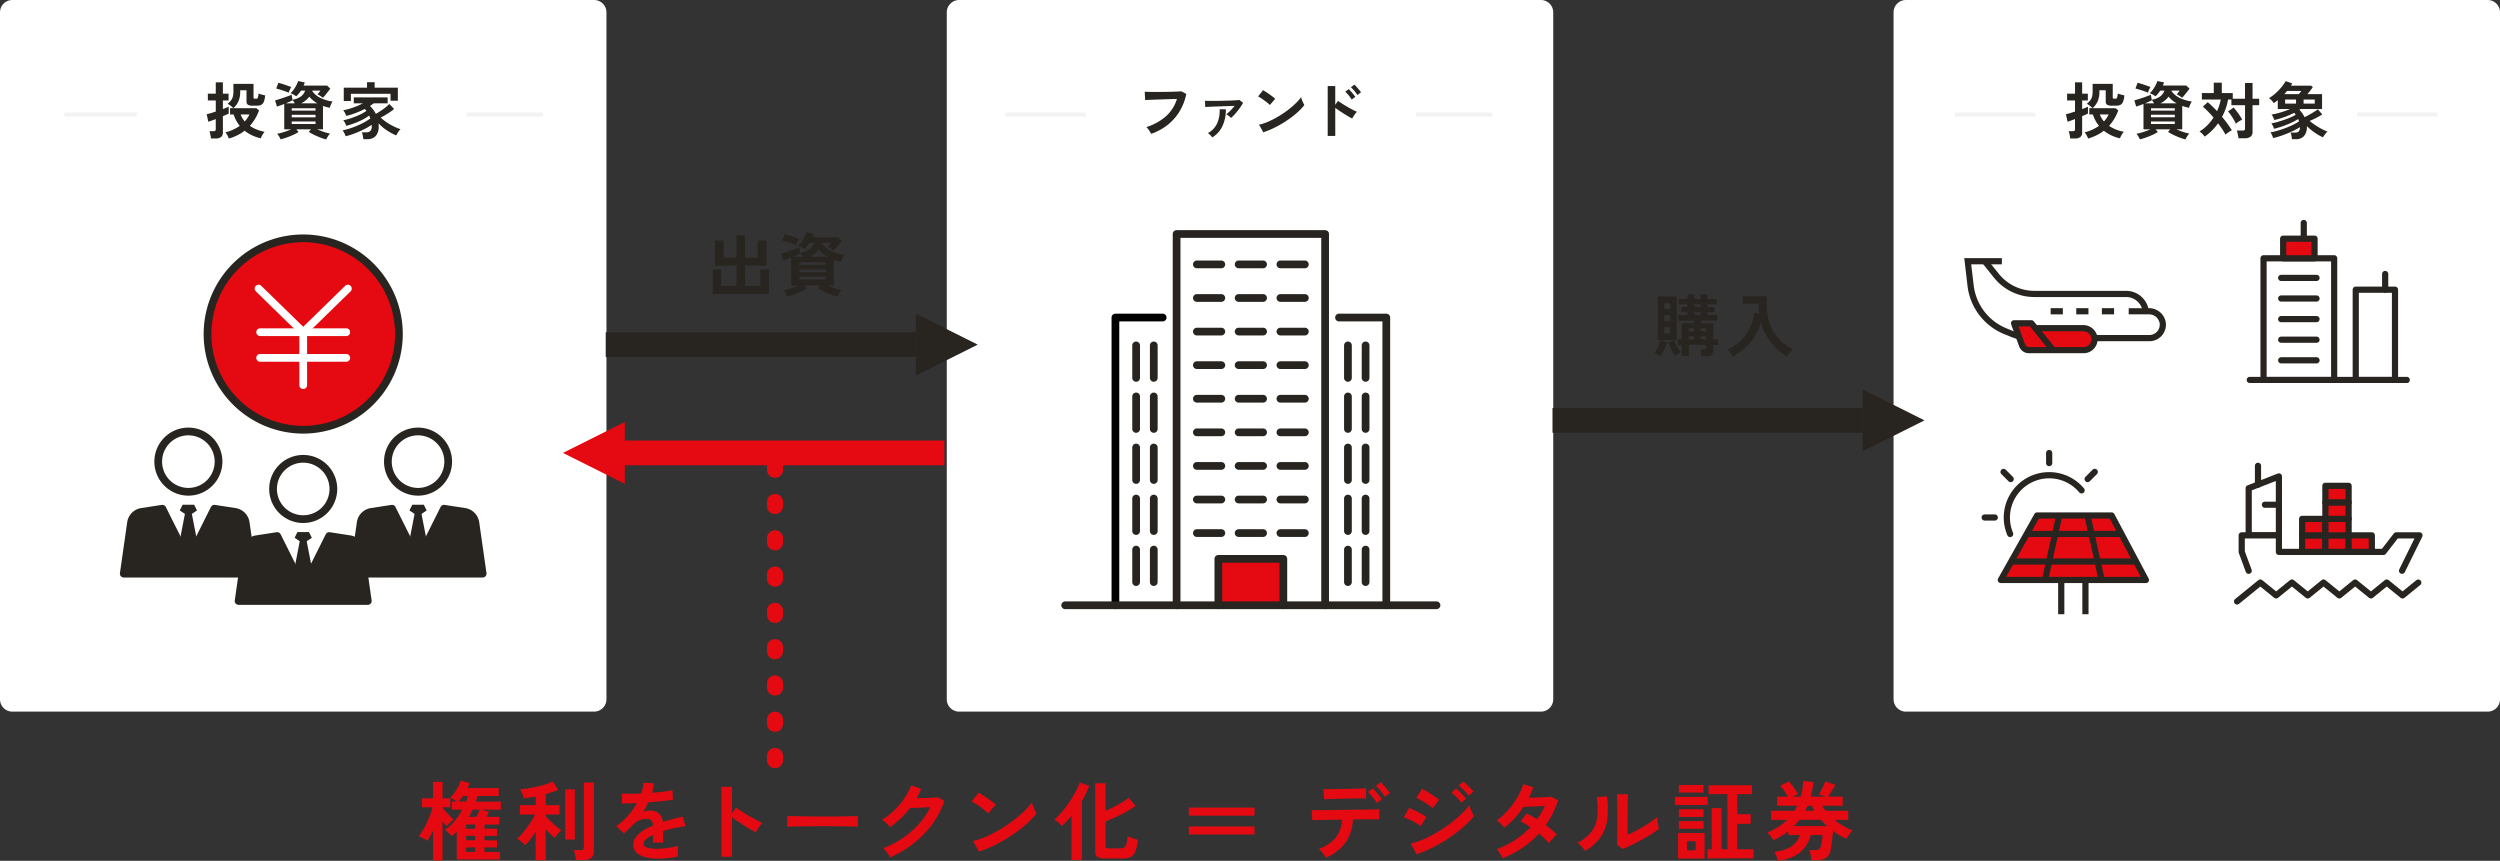 <?xml version="1.0" encoding="UTF-8"?>
<svg xmlns="http://www.w3.org/2000/svg" id="グループ_4198" data-name="グループ 4198" width="620" height="213.473" viewBox="0 0 620 213.473">
  <rect x="0" y="0" width="620" height="213.473" fill="#333333" stroke="none"/>
  <path id="パス_6808" data-name="パス 6808" d="M147.327,176.485H3.069A3.069,3.069,0,0,1,0,173.416V3.069A3.069,3.069,0,0,1,3.069,0H147.327A3.069,3.069,0,0,1,150.4,3.069V173.416a3.069,3.069,0,0,1-3.069,3.069" fill="#fff"></path>
  <path id="パス_6809" data-name="パス 6809" d="M759.327,176.485H615.069A3.069,3.069,0,0,1,612,173.416V3.069A3.069,3.069,0,0,1,615.069,0H759.327A3.069,3.069,0,0,1,762.4,3.069V173.416a3.069,3.069,0,0,1-3.069,3.069" transform="translate(-142.396)" fill="#fff"></path>
  <path id="パス_6810" data-name="パス 6810" d="M103.211,155.766a7.479,7.479,0,1,1-7.479-7.479,7.479,7.479,0,0,1,7.479,7.479" transform="translate(-20.534 -34.502)" fill="#fff"></path>
  <path id="パス_6811" data-name="パス 6811" d="M95.441,163.914a8.438,8.438,0,1,1,8.438-8.438,8.448,8.448,0,0,1-8.438,8.438m0-14.958a6.52,6.52,0,1,0,6.52,6.52,6.528,6.528,0,0,0-6.52-6.52" transform="translate(-20.243 -34.212)" fill="#282420"></path>
  <path id="パス_6812" data-name="パス 6812" d="M95.215,173.383l2.137,1.425,2.137-1.425-.713-1.425H95.927Z" transform="translate(-22.154 -40.01)" fill="#282420"></path>
  <path id="パス_6813" data-name="パス 6813" d="M96.243,173.351h1.246l3.117,16.026H93.127Z" transform="translate(-21.668 -40.334)" fill="#282420"></path>
  <path id="パス_6814" data-name="パス 6814" d="M104.681,174.034l-5.091-.783-6.449,12.9-6.449-12.9-5.091.783a3.2,3.2,0,0,0-2.686,2.715l-1.8,12.6h32.054l-1.8-12.6a3.2,3.2,0,0,0-2.686-2.715" transform="translate(-17.942 -40.311)" fill="#282420"></path>
  <path id="パス_6815" data-name="パス 6815" d="M108.876,190.022H76.823a.959.959,0,0,1-.95-1.1l1.8-12.6a4.139,4.139,0,0,1,3.489-3.527l5.091-.784a.961.961,0,0,1,1,.519l5.591,11.182,5.591-11.182a.96.96,0,0,1,1-.519l5.091.784a4.139,4.139,0,0,1,3.489,3.527l1.8,12.6a.959.959,0,0,1-.949,1.1M77.929,188.1H107.77l-1.644-11.511a2.233,2.233,0,0,0-1.882-1.9l-4.4-.678-6.136,12.272a.959.959,0,0,1-1.716,0l-6.136-12.272-4.4.678a2.232,2.232,0,0,0-1.882,1.9Z" transform="translate(-17.651 -40.02)" fill="#282420"></path>
  <path id="パス_6816" data-name="パス 6816" d="M66.1,146.929a7.479,7.479,0,1,1-7.479-7.479,7.479,7.479,0,0,1,7.479,7.479" transform="translate(-11.899 -32.446)" fill="#fff"></path>
  <path id="パス_6817" data-name="パス 6817" d="M58.327,155.077a8.438,8.438,0,1,1,8.438-8.438,8.448,8.448,0,0,1-8.438,8.438m0-14.958a6.52,6.52,0,1,0,6.52,6.52,6.528,6.528,0,0,0-6.52-6.52" transform="translate(-11.608 -32.155)" fill="#282420"></path>
  <path id="パス_6818" data-name="パス 6818" d="M58.1,164.546l2.137,1.425,2.137-1.425-.713-1.425H58.814Z" transform="translate(-13.519 -37.954)" fill="#282420"></path>
  <path id="パス_6819" data-name="パス 6819" d="M59.129,164.514h1.247l3.116,16.026H56.013Z" transform="translate(-13.033 -38.278)" fill="#282420"></path>
  <path id="パス_6820" data-name="パス 6820" d="M67.567,165.2l-5.091-.783-6.449,12.9-6.449-12.9-5.091.783a3.2,3.2,0,0,0-2.686,2.715l-1.8,12.6H72.054l-1.8-12.6a3.2,3.2,0,0,0-2.686-2.715" transform="translate(-9.307 -38.255)" fill="#282420"></path>
  <path id="パス_6821" data-name="パス 6821" d="M71.763,181.185H39.709a.959.959,0,0,1-.95-1.095l1.8-12.6a4.139,4.139,0,0,1,3.489-3.527l5.092-.783a.96.96,0,0,1,1,.519l5.591,11.181,5.591-11.181a.96.96,0,0,1,1-.519l5.091.783a4.139,4.139,0,0,1,3.49,3.527l1.8,12.6a.959.959,0,0,1-.949,1.095m-30.948-1.918H70.656l-1.644-11.51a2.234,2.234,0,0,0-1.883-1.9l-4.4-.677L56.593,177.45a.959.959,0,0,1-1.716,0l-6.136-12.272-4.4.677a2.232,2.232,0,0,0-1.881,1.9Z" transform="translate(-9.016 -37.964)" fill="#282420"></path>
  <path id="パス_6822" data-name="パス 6822" d="M140.325,146.929a7.479,7.479,0,1,1-7.479-7.479,7.479,7.479,0,0,1,7.479,7.479" transform="translate(-29.17 -32.446)" fill="#fff"></path>
  <path id="パス_6823" data-name="パス 6823" d="M132.555,155.077a8.438,8.438,0,1,1,8.438-8.438,8.448,8.448,0,0,1-8.438,8.438m0-14.958a6.52,6.52,0,1,0,6.52,6.52,6.528,6.528,0,0,0-6.52-6.52" transform="translate(-28.879 -32.155)" fill="#282420"></path>
  <path id="パス_6824" data-name="パス 6824" d="M132.329,164.546l2.137,1.425,2.137-1.425-.713-1.425h-2.849Z" transform="translate(-30.789 -37.954)" fill="#282420"></path>
  <path id="パス_6825" data-name="パス 6825" d="M133.356,164.514H134.6l3.117,16.026H130.24Z" transform="translate(-30.303 -38.278)" fill="#282420"></path>
  <path id="パス_6826" data-name="パス 6826" d="M141.794,165.2l-5.091-.783-6.449,12.9-6.449-12.9-5.091.783a3.2,3.2,0,0,0-2.686,2.715l-1.8,12.6h32.054l-1.8-12.6a3.2,3.2,0,0,0-2.686-2.715" transform="translate(-26.578 -38.255)" fill="#282420"></path>
  <path id="パス_6827" data-name="パス 6827" d="M145.991,181.185H113.937a.959.959,0,0,1-.95-1.095l1.8-12.6a4.139,4.139,0,0,1,3.49-3.527l5.091-.783a.957.957,0,0,1,1,.519l5.591,11.181,5.592-11.181a.958.958,0,0,1,1-.519l5.092.783a4.139,4.139,0,0,1,3.489,3.527l1.8,12.6a.959.959,0,0,1-.949,1.095m-30.948-1.918h29.841l-1.644-11.51a2.234,2.234,0,0,0-1.882-1.9l-4.4-.677-6.136,12.272a.96.96,0,0,1-1.717,0l-6.135-12.272-4.4.677a2.232,2.232,0,0,0-1.882,1.9Z" transform="translate(-26.287 -37.964)" fill="#282420"></path>
  <path id="パス_6828" data-name="パス 6828" d="M114.536,100.765A23.732,23.732,0,1,1,90.8,77.033a23.732,23.732,0,0,1,23.732,23.732" transform="translate(-15.606 -17.924)" fill="#e50a11"></path>
  <path id="パス_6829" data-name="パス 6829" d="M90.513,125.164a24.691,24.691,0,1,1,24.691-24.69,24.718,24.718,0,0,1-24.691,24.69m0-47.463a22.772,22.772,0,1,0,22.773,22.773A22.8,22.8,0,0,0,90.513,77.7" transform="translate(-15.315 -17.633)" fill="#282420"></path>
  <path id="パス_6830" data-name="パス 6830" d="M105.151,108.03H83.792a.959.959,0,1,1,0-1.918h21.359a.959.959,0,1,1,0,1.918" transform="translate(-19.273 -24.689)" fill="#fff"></path>
  <path id="パス_6831" data-name="パス 6831" d="M97.709,121.165a.959.959,0,0,1-.959-.959V107.071a.959.959,0,1,1,1.918,0v13.134a.959.959,0,0,1-.959.959" transform="translate(-22.511 -24.689)" fill="#fff"></path>
  <path id="パス_6832" data-name="パス 6832" d="M94.351,104.752a.956.956,0,0,1-.67-.272L82.605,93.666a.959.959,0,0,1,1.34-1.373l11.076,10.812a.959.959,0,0,1-.67,1.646" transform="translate(-19.153 -21.411)" fill="#fff"></path>
  <path id="パス_6833" data-name="パス 6833" d="M97.709,104.752a.959.959,0,0,1-.67-1.646l11.076-10.812a.959.959,0,0,1,1.34,1.373L98.379,104.479a.956.956,0,0,1-.67.272" transform="translate(-22.511 -21.411)" fill="#fff"></path>
  <path id="パス_6834" data-name="パス 6834" d="M105.151,116.334H83.792a.959.959,0,1,1,0-1.918h21.359a.959.959,0,1,1,0,1.918" transform="translate(-19.273 -26.622)" fill="#fff"></path>
  <rect id="長方形_2721" data-name="長方形 2721" width="65.223" height="65.223" transform="translate(479.579 43.202)" fill="#fff"></rect>
  <path id="パス_6835" data-name="パス 6835" d="M648.622,103.024a13.96,13.96,0,0,1-1.666-.558l-1.65-.67a13.988,13.988,0,0,1-8.631-11.329l-.709-6.027H640.2l2.854,3.569a12.094,12.094,0,0,0,9.441,4.538H675.18a4.9,4.9,0,0,1,4.944,4.294h.764a3.424,3.424,0,0,1,3.455,3,3.328,3.328,0,0,1-3.312,3.654H667.409v0a2.723,2.723,0,0,1-2.709,2.99H651.151a1.815,1.815,0,0,1-1.706-1.195Z" transform="translate(-147.973 -19.647)" fill="#fff"></path>
  <path id="パス_6836" data-name="パス 6836" d="M648.164,103.532a14.862,14.862,0,0,1-1.758-.588l-1.65-.67a14.76,14.76,0,0,1-9.1-11.951l-.81-6.884h9.331v1.535h-7.606l.608,5.17a13.224,13.224,0,0,0,8.158,10.708l1.65.67a13.263,13.263,0,0,0,1.575.527Z" transform="translate(-147.711 -19.414)" fill="#282420"></path>
  <path id="パス_6837" data-name="パス 6837" d="M690.566,107.789H676.944v-1.535h13.622a2.561,2.561,0,0,0,2.547-2.814,2.657,2.657,0,0,0-2.69-2.306h-5V99.6h5a4.2,4.2,0,0,1,4.219,3.7,4.1,4.1,0,0,1-4.075,4.493" transform="translate(-157.507 -23.174)" fill="#282420"></path>
  <rect id="長方形_2722" data-name="長方形 2722" width="3.024" height="1.535" transform="translate(521.264 76.426)" fill="#282420"></rect>
  <rect id="長方形_2723" data-name="長方形 2723" width="3.024" height="1.535" transform="translate(514.913 76.426)" fill="#282420"></rect>
  <rect id="長方形_2724" data-name="長方形 2724" width="3.025" height="1.535" transform="translate(508.561 76.426)" fill="#282420"></rect>
  <path id="パス_6838" data-name="パス 6838" d="M680.464,96.767a4.137,4.137,0,0,0-4.18-3.6H653.6a12.86,12.86,0,0,1-10.04-4.826l-2.854-3.569,1.2-.959,2.855,3.569a11.326,11.326,0,0,0,8.842,4.25h22.683a5.683,5.683,0,0,1,5.707,4.988Z" transform="translate(-149.075 -19.502)" fill="#282420"></path>
  <path id="パス_6839" data-name="パス 6839" d="M656.269,105.7h11.8a2.8,2.8,0,0,1,2.826,2.455,2.722,2.722,0,0,1-2.709,2.99H654.637a1.814,1.814,0,0,1-1.706-1.195l-1.985-5.46h4.307l5.371,6.654" transform="translate(-151.458 -24.312)" fill="#e50a11"></path>
  <path id="パス_6840" data-name="パス 6840" d="M660.391,111.68H654.4a2.59,2.59,0,0,1-2.427-1.7l-1.985-5.459a.768.768,0,0,1,.721-1.03h4.307a.768.768,0,0,1,.6.285l.747.924h11.471a3.58,3.58,0,0,1,3.59,3.15,3.488,3.488,0,0,1-3.473,3.829h-7.56Zm.366-1.535h7.194a1.963,1.963,0,0,0,1.447-.641,1.941,1.941,0,0,0,.5-1.509,2.035,2.035,0,0,0-2.063-1.76H657.6Zm-8.949-5.119,1.611,4.429a1.05,1.05,0,0,0,.984.69h4.382l-4.133-5.119Z" transform="translate(-151.225 -24.08)" fill="#282420"></path>
  <rect id="長方形_2725" data-name="長方形 2725" width="65.223" height="65.223" transform="translate(479.579 99.728)" fill="#fff"></rect>
  <path id="パス_6841" data-name="パス 6841" d="M649.44,168.162a10.5,10.5,0,0,1,17.711-10.825" transform="translate(-150.915 -35.735)" fill="#fff"></path>
  <path id="パス_6842" data-name="パス 6842" d="M649.207,168.7a.767.767,0,0,1-.707-.468,11.262,11.262,0,0,1,19.006-11.617.767.767,0,0,1-1.176.986,9.729,9.729,0,0,0-16.417,10.033.767.767,0,0,1-.706,1.067" transform="translate(-150.683 -35.502)" fill="#282420"></path>
  <line id="線_751" data-name="線 751" x1="2.498" transform="translate(492.203 128.342)" fill="#fff"></line>
  <path id="パス_6843" data-name="パス 6843" d="M643.718,167.794h-2.5a.767.767,0,1,1,0-1.535h2.5a.767.767,0,1,1,0,1.535" transform="translate(-149.016 -38.684)" fill="#282420"></path>
  <line id="線_752" data-name="線 752" x1="1.766" y1="1.766" transform="translate(496.887 117.036)" fill="#fff"></line>
  <path id="パス_6844" data-name="パス 6844" d="M649.089,154.825a.765.765,0,0,1-.543-.225l-1.766-1.767a.767.767,0,0,1,1.085-1.085l1.766,1.767a.767.767,0,0,1-.542,1.31" transform="translate(-150.436 -35.255)" fill="#282420"></path>
  <line id="線_753" data-name="線 753" y1="2.498" transform="translate(508.193 112.352)" fill="#fff"></line>
  <path id="パス_6845" data-name="パス 6845" d="M662.058,149.453a.767.767,0,0,1-.767-.767v-2.5a.767.767,0,1,1,1.535,0v2.5a.767.767,0,0,1-.767.767" transform="translate(-153.865 -33.835)" fill="#282420"></path>
  <line id="線_754" data-name="線 754" y1="1.766" x2="1.766" transform="translate(517.733 117.036)" fill="#fff"></line>
  <path id="パス_6846" data-name="パス 6846" d="M674.49,154.825a.767.767,0,0,1-.542-1.31l1.766-1.767a.767.767,0,0,1,1.085,1.085l-1.766,1.767a.765.765,0,0,1-.543.225" transform="translate(-156.757 -35.255)" fill="#282420"></path>
  <path id="パス_6847" data-name="パス 6847" d="M682.639,182.6H646.661l8.995-15.99h18.488Z" transform="translate(-150.461 -38.765)" fill="#e50a11"></path>
  <path id="パス_6848" data-name="パス 6848" d="M682.406,183.132H646.428a.768.768,0,0,1-.669-1.143l9-15.99a.767.767,0,0,1,.668-.391h18.489a.767.767,0,0,1,.677.407l8.5,15.99a.768.768,0,0,1-.678,1.127M647.74,181.6H681.13l-7.679-14.456H655.872Z" transform="translate(-150.228 -38.532)" fill="#282420"></path>
  <line id="線_755" data-name="線 755" x1="3.524" y2="15.99" transform="translate(507.168 127.842)" fill="#fff"></line>
  <rect id="長方形_2726" data-name="長方形 2726" width="16.374" height="1.534" transform="translate(506.42 143.668) rotate(-77.583)" fill="#282420"></rect>
  <line id="線_756" data-name="線 756" x2="3.524" y2="15.99" transform="translate(517.687 127.842)" fill="#fff"></line>
  <rect id="長方形_2727" data-name="長方形 2727" width="1.534" height="16.374" transform="translate(516.938 128.007) rotate(-12.427)" fill="#282420"></rect>
  <line id="線_757" data-name="線 757" x2="23.486" transform="translate(502.629 132.423)" fill="#fff"></line>
  <rect id="長方形_2728" data-name="長方形 2728" width="23.486" height="1.535" transform="translate(502.629 131.656)" fill="#282420"></rect>
  <line id="線_758" data-name="線 758" x2="30.931" transform="translate(498.797 139.252)" fill="#fff"></line>
  <rect id="長方形_2729" data-name="長方形 2729" width="30.931" height="1.535" transform="translate(498.796 138.484)" fill="#282420"></rect>
  <line id="線_759" data-name="線 759" y2="8.495" transform="translate(511.191 143.832)" fill="#fff"></line>
  <rect id="長方形_2730" data-name="長方形 2730" width="1.535" height="8.494" transform="translate(510.424 143.832)" fill="#282420"></rect>
  <line id="線_760" data-name="線 760" y2="8.495" transform="translate(517.188 143.832)" fill="#fff"></line>
  <rect id="長方形_2731" data-name="長方形 2731" width="1.535" height="8.494" transform="translate(516.42 143.832)" fill="#282420"></rect>
  <rect id="長方形_2732" data-name="長方形 2732" width="65.223" height="65.223" transform="translate(544.802 43.202)" fill="#fff"></rect>
  <path id="パス_6849" data-name="パス 6849" d="M765.828,123.329H726.9a.767.767,0,0,1,0-1.535h38.923a.767.767,0,1,1,0,1.535" transform="translate(-168.953 -28.338)" fill="#282420"></path>
  <rect id="長方形_2733" data-name="長方形 2733" width="17.516" height="30.166" transform="translate(561.357 64.057)" fill="#fff"></rect>
  <path id="パス_6850" data-name="パス 6850" d="M748.858,114.182H731.343a.767.767,0,0,1-.767-.767V83.248a.767.767,0,0,1,.767-.767h17.515a.767.767,0,0,1,.767.767v30.166a.767.767,0,0,1-.767.767m-16.748-1.535h15.981V84.016H732.111Z" transform="translate(-169.985 -19.191)" fill="#282420"></path>
  <rect id="長方形_2734" data-name="長方形 2734" width="9.73" height="22.381" transform="translate(584.225 71.843)" fill="#fff"></rect>
  <path id="パス_6851" data-name="パス 6851" d="M770.876,116.542h-9.731a.767.767,0,0,1-.767-.767V93.393a.767.767,0,0,1,.767-.767h9.731a.767.767,0,0,1,.767.767v22.381a.767.767,0,0,1-.767.767m-8.964-1.535h8.2V94.161h-8.2Z" transform="translate(-176.919 -21.552)" fill="#282420"></path>
  <rect id="長方形_2735" data-name="長方形 2735" width="7.785" height="4.866" transform="translate(566.223 59.192)" fill="#e50a11"></rect>
  <path id="パス_6852" data-name="パス 6852" d="M745.469,82.541h-7.785a.767.767,0,0,1-.767-.767V76.908a.767.767,0,0,1,.767-.767h7.785a.767.767,0,0,1,.767.767v4.865a.767.767,0,0,1-.767.767m-7.017-1.535h6.25V77.675h-6.25Z" transform="translate(-171.461 -17.716)" fill="#282420"></path>
  <path id="パス_6853" data-name="パス 6853" d="M744.342,76.5a.768.768,0,0,1-.767-.767V71.835a.767.767,0,1,1,1.535,0v3.893a.768.768,0,0,1-.767.767" transform="translate(-173.01 -16.536)" fill="#282420"></path>
  <path id="パス_6854" data-name="パス 6854" d="M745.808,90.357h-8.758a.767.767,0,1,1,0-1.535h8.758a.767.767,0,1,1,0,1.535" transform="translate(-171.313 -20.667)" fill="#282420"></path>
  <path id="パス_6855" data-name="パス 6855" d="M745.808,116.988h-8.758a.767.767,0,1,1,0-1.535h8.758a.767.767,0,1,1,0,1.535" transform="translate(-171.313 -26.863)" fill="#282420"></path>
  <path id="パス_6856" data-name="パス 6856" d="M745.808,110.33h-8.758a.767.767,0,1,1,0-1.535h8.758a.767.767,0,1,1,0,1.535" transform="translate(-171.313 -25.314)" fill="#282420"></path>
  <path id="パス_6857" data-name="パス 6857" d="M745.808,103.673h-8.758a.767.767,0,1,1,0-1.535h8.758a.767.767,0,1,1,0,1.535" transform="translate(-171.313 -23.765)" fill="#282420"></path>
  <path id="パス_6858" data-name="パス 6858" d="M745.808,97.014h-8.758a.767.767,0,1,1,0-1.535h8.758a.767.767,0,1,1,0,1.535" transform="translate(-171.313 -22.215)" fill="#282420"></path>
  <path id="パス_6859" data-name="パス 6859" d="M770.655,92.981a.767.767,0,0,1-.767-.767V88.321a.767.767,0,0,1,1.535,0v3.892a.767.767,0,0,1-.767.767" transform="translate(-179.132 -20.371)" fill="#282420"></path>
  <rect id="長方形_2736" data-name="長方形 2736" width="65.223" height="65.223" transform="translate(544.802 99.728)" fill="#fff"></rect>
  <path id="パス_6860" data-name="パス 6860" d="M726.779,168.606h7.492V153.981l-7.492,2.925Z" transform="translate(-169.102 -35.827)" fill="#fff"></path>
  <path id="パス_6861" data-name="パス 6861" d="M734.038,169.14h-7.491a.767.767,0,0,1-.767-.767v-11.7a.768.768,0,0,1,.488-.715l7.491-2.924a.767.767,0,0,1,1.047.714v14.624a.767.767,0,0,1-.767.767m-6.724-1.535h5.957V154.872l-5.957,2.326Z" transform="translate(-168.869 -35.595)" fill="#282420"></path>
  <path id="パス_6862" data-name="パス 6862" d="M764.287,181.815l4.322-8.774h-5.762l-3.17,4.094H733.746v-4.094h-9.219v4.094l1.729,4.68" transform="translate(-168.578 -40.262)" fill="#fff"></path>
  <path id="パス_6863" data-name="パス 6863" d="M726.022,182.35a.768.768,0,0,1-.72-.5l-1.729-4.68a.767.767,0,0,1-.048-.266v-4.1a.768.768,0,0,1,.767-.767h9.22a.768.768,0,0,1,.767.767v3.328h24.786l2.94-3.8a.768.768,0,0,1,.607-.3h5.762a.767.767,0,0,1,.688,1.106l-4.322,8.774a.767.767,0,1,1-1.377-.677l3.777-7.669H762.99l-2.939,3.8a.767.767,0,0,1-.607.3h-25.93a.767.767,0,0,1-.767-.767v-3.328h-7.686v3.191l1.681,4.55a.767.767,0,0,1-.453.986.775.775,0,0,1-.266.048" transform="translate(-168.345 -40.029)" fill="#282420"></path>
  <rect id="長方形_2737" data-name="長方形 2737" width="5.763" height="4.095" transform="translate(570.93 132.778)" fill="#e50a11"></rect>
  <path id="パス_6864" data-name="パス 6864" d="M749.582,177.67h-5.763a.767.767,0,0,1-.767-.767v-4.1a.767.767,0,0,1,.767-.767h5.763a.767.767,0,0,1,.767.767v4.1a.767.767,0,0,1-.767.767m-5-1.535h4.228v-2.561h-4.228Z" transform="translate(-172.888 -40.029)" fill="#282420"></path>
  <rect id="長方形_2738" data-name="長方形 2738" width="5.763" height="4.095" transform="translate(570.93 128.683)" fill="#e50a11"></rect>
  <path id="パス_6865" data-name="パス 6865" d="M749.582,172.333h-5.763a.767.767,0,0,1-.767-.767v-4.094a.767.767,0,0,1,.767-.767h5.763a.767.767,0,0,1,.767.767v4.094a.767.767,0,0,1-.767.767m-5-1.535h4.228v-2.56h-4.228Z" transform="translate(-172.888 -38.788)" fill="#282420"></path>
  <rect id="長方形_2739" data-name="長方形 2739" width="5.763" height="4.095" transform="translate(576.693 132.778)" fill="#e50a11"></rect>
  <path id="パス_6866" data-name="パス 6866" d="M757.091,177.67h-5.762a.767.767,0,0,1-.767-.767v-4.1a.767.767,0,0,1,.767-.767h5.762a.767.767,0,0,1,.767.767v4.1a.767.767,0,0,1-.767.767m-4.995-1.535h4.227v-2.561H752.1Z" transform="translate(-174.636 -40.029)" fill="#282420"></path>
  <rect id="長方形_2740" data-name="長方形 2740" width="5.763" height="4.095" transform="translate(576.693 128.683)" fill="#e50a11"></rect>
  <path id="パス_6867" data-name="パス 6867" d="M757.091,172.333h-5.762a.767.767,0,0,1-.767-.767v-4.094a.767.767,0,0,1,.767-.767h5.762a.767.767,0,0,1,.767.767v4.094a.767.767,0,0,1-.767.767M752.1,170.8h4.227v-2.56H752.1Z" transform="translate(-174.636 -38.788)" fill="#282420"></path>
  <rect id="長方形_2741" data-name="長方形 2741" width="5.763" height="4.095" transform="translate(576.693 124.589)" fill="#e50a11"></rect>
  <path id="パス_6868" data-name="パス 6868" d="M757.091,167h-5.762a.767.767,0,0,1-.767-.767v-4.1a.767.767,0,0,1,.767-.767h5.762a.767.767,0,0,1,.767.767v4.1a.767.767,0,0,1-.767.767m-4.995-1.535h4.227V162.9H752.1Z" transform="translate(-174.636 -37.546)" fill="#282420"></path>
  <rect id="長方形_2742" data-name="長方形 2742" width="5.763" height="4.095" transform="translate(576.693 120.493)" fill="#e50a11"></rect>
  <path id="パス_6869" data-name="パス 6869" d="M757.091,161.66h-5.762a.767.767,0,0,1-.767-.767v-4.1a.767.767,0,0,1,.767-.767h5.762a.767.767,0,0,1,.767.767v4.1a.767.767,0,0,1-.767.767m-4.995-1.535h4.227v-2.561H752.1Z" transform="translate(-174.636 -36.304)" fill="#282420"></path>
  <rect id="長方形_2743" data-name="長方形 2743" width="5.763" height="4.095" transform="translate(582.455 132.778)" fill="#e50a11"></rect>
  <path id="パス_6870" data-name="パス 6870" d="M764.6,177.67h-5.763a.767.767,0,0,1-.767-.767v-4.1a.767.767,0,0,1,.767-.767H764.6a.767.767,0,0,1,.767.767v4.1a.767.767,0,0,1-.767.767m-5-1.535h4.228v-2.561h-4.228Z" transform="translate(-176.383 -40.029)" fill="#282420"></path>
  <path id="パス_6871" data-name="パス 6871" d="M735.261,163.665H731.8a.767.767,0,1,1,0-1.535h3.458a.767.767,0,0,1,0,1.535" transform="translate(-170.093 -37.723)" fill="#282420"></path>
  <path id="パス_6872" data-name="パス 6872" d="M729.55,155.765a.767.767,0,0,1-.767-.767v-4.68a.767.767,0,0,1,1.535,0V155a.767.767,0,0,1-.767.767" transform="translate(-169.568 -34.796)" fill="#282420"></path>
  <path id="パス_6873" data-name="パス 6873" d="M722.792,193.5a.767.767,0,0,1-.484-1.363l5.763-4.681a.766.766,0,0,1,.968,0l3.435,2.79,3.435-2.79a.766.766,0,0,1,.968,0l3.435,2.79,3.435-2.79a.766.766,0,0,1,.968,0l3.435,2.79,3.435-2.79a.765.765,0,0,1,.967,0l3.435,2.79,3.435-2.79a.766.766,0,0,1,.968,0l3.435,2.79,3.435-2.79a.768.768,0,0,1,.968,1.192l-3.919,3.182a.766.766,0,0,1-.968,0l-3.435-2.79-3.435,2.79a.766.766,0,0,1-.968,0l-3.435-2.79-3.435,2.79a.765.765,0,0,1-.967,0l-3.435-2.79-3.435,2.79a.765.765,0,0,1-.967,0l-3.435-2.79-3.435,2.79a.766.766,0,0,1-.968,0l-3.435-2.79-5.278,4.288a.762.762,0,0,1-.483.172" transform="translate(-167.996 -43.577)" fill="#282420"></path>
  <path id="パス_6874" data-name="パス 6874" d="M67.855,40.533a5.87,5.87,0,0,0-.077-.6c-.041-.235-.087-.466-.138-.691a2.418,2.418,0,0,0-.169-.522h1.013a.735.735,0,0,0,.437-.1.474.474,0,0,0,.13-.391V35.715q-.615.245-1.12.422c-.338.117-.578.2-.721.253L66.8,34.518q.383-.077.99-.261t1.266-.4V31.1H67.088V29.423h1.964V26.6h1.765v2.825h1.412V31.1H70.817v2.148q.445-.169.829-.33c.256-.107.46-.2.614-.269v1.7a5.834,5.834,0,0,1-.568.276q-.383.169-.875.369v4.02a1.4,1.4,0,0,1-.453,1.159,2.218,2.218,0,0,1-1.389.36Zm4.435.015a4.537,4.537,0,0,0-.361-.82,3.11,3.11,0,0,0-.5-.714A10.736,10.736,0,0,0,75.006,37.4a7.615,7.615,0,0,1-.9-1.35,9.6,9.6,0,0,1-.622-1.473H72.6V33.014h.813q-.261-.261-.637-.569a4,4,0,0,0-.79-.506,6.06,6.06,0,0,0,.813-.813,2.615,2.615,0,0,0,.476-.928,4.938,4.938,0,0,0,.153-1.343V26.982h4.988v3.362a.312.312,0,0,0,.084.253.588.588,0,0,0,.345.069h.276a.378.378,0,0,0,.361-.246,3.618,3.618,0,0,0,.176-1.044,4.181,4.181,0,0,0,.46.169c.194.061.4.118.614.169s.4.092.552.123a4.769,4.769,0,0,1-.338,1.65,1.409,1.409,0,0,1-.683.729,2.546,2.546,0,0,1-1.021.184h-1a2.26,2.26,0,0,1-1.228-.239.862.862,0,0,1-.338-.759V28.578H75.114v.4a5.905,5.905,0,0,1-.4,2.241,4.912,4.912,0,0,1-1.3,1.8h5.709l.66.551a11.368,11.368,0,0,1-.975,2.073,12.026,12.026,0,0,1-1.3,1.763,9.448,9.448,0,0,0,3.652,1.459,3.393,3.393,0,0,0-.361.491c-.128.2-.246.41-.353.614a4.257,4.257,0,0,0-.238.522,10.318,10.318,0,0,1-2.195-.759,9.245,9.245,0,0,1-1.8-1.129,10.411,10.411,0,0,1-1.826,1.143,12.7,12.7,0,0,1-2.1.806M76.249,36.3A6.742,6.742,0,0,0,77.4,34.579H75.221A5.292,5.292,0,0,0,76.249,36.3" transform="translate(-15.542 -6.189)" fill="#282420"></path>
  <path id="パス_6875" data-name="パス 6875" d="M101.6,40.671a10.613,10.613,0,0,1-1.4-.437q-.791-.3-1.573-.675a12.116,12.116,0,0,1-1.35-.744l.522-.645H94.186l.537.674a11.543,11.543,0,0,1-1.3.691q-.768.352-1.6.651a14.074,14.074,0,0,1-1.55.47,4.228,4.228,0,0,0-.361-.707,4.091,4.091,0,0,0-.5-.675q.429-.077,1.036-.239c.4-.106.823-.237,1.258-.391s.836-.312,1.2-.476H91.178V31.876q-1.044.417-1.811.645l-.46-1.535q.368-.092.913-.262t1.136-.368q.59-.2,1.136-.4A8.783,8.783,0,0,0,93,29.574l.215,1.274q2.547-.474,3.146-2.286H95.337a7.437,7.437,0,0,1-.545.744,6.574,6.574,0,0,1-.637.668c-.184-.122-.41-.261-.675-.414a3.694,3.694,0,0,0-.752-.338,5.173,5.173,0,0,0,.76-.859,8.941,8.941,0,0,0,.675-1.1,7.929,7.929,0,0,0,.468-1.066l1.642.338q-.062.2-.138.391t-.153.391H101.8l.8.752q-.2.291-.545.736t-.7.868q-.353.422-.583.667c-.072-.061-.192-.147-.361-.261s-.345-.225-.529-.337a3.543,3.543,0,0,0-.46-.246q.214-.245.384-.468t.338-.468H98.176l-.046.139a5.567,5.567,0,0,0,2.149,1.749,10.347,10.347,0,0,0,2.9.829,2.514,2.514,0,0,0-.284.46c-.1.194-.184.391-.261.591a3.533,3.533,0,0,0-.161.514q-.445-.107-.867-.223t-.821-.253v5.8H99.327q.767.337,1.657.637a11.211,11.211,0,0,0,1.565.421,4.365,4.365,0,0,0-.529.676,4.557,4.557,0,0,0-.422.767M92.283,29.085c-.174-.083-.4-.174-.675-.278s-.568-.2-.875-.3-.6-.188-.875-.269-.5-.143-.675-.184l.537-1.428q.306.078.744.208t.905.292q.467.161.882.307c.276.1.5.181.66.253a3.057,3.057,0,0,0-.238.43q-.131.276-.238.545c-.072.179-.123.32-.153.423m-.721,2.639h2.225q-.123-.215-.269-.445a2.237,2.237,0,0,0-.3-.384l.015.077q-.338.184-.775.376t-.9.376m1.473,1.81h5.908v-.583H93.035Zm0,1.658h5.908v-.629H93.035Zm0,1.657h5.908V36.22H93.035Zm2.348-5.126h4.005a7.331,7.331,0,0,1-1.059-.729,7.573,7.573,0,0,1-.936-.928,5.434,5.434,0,0,1-2.01,1.657" transform="translate(-20.686 -6.096)" fill="#282420"></path>
  <path id="パス_6876" data-name="パス 6876" d="M115.865,40.694q-.015-.23-.069-.553c-.036-.214-.079-.427-.13-.637a3.531,3.531,0,0,0-.153-.5h1.074a1.461,1.461,0,0,0,1-.322,1.526,1.526,0,0,0,.368-1.182c0-.061,0-.123-.008-.185s-.008-.123-.008-.184a14.8,14.8,0,0,1-1.88,1.106q-1.1.551-2.294,1.012a18.622,18.622,0,0,1-2.271.722,5.441,5.441,0,0,0-.338-.767,4.152,4.152,0,0,0-.43-.691,19.1,19.1,0,0,0,2.363-.668,20.054,20.054,0,0,0,2.448-1.037,13.483,13.483,0,0,0,2.064-1.258c-.041-.124-.087-.243-.138-.361s-.1-.232-.153-.345a10.29,10.29,0,0,1-1.657,1.028,19.516,19.516,0,0,1-2.018.882,20,20,0,0,1-2,.637,3.961,3.961,0,0,0-.322-.751,2.749,2.749,0,0,0-.43-.629,16.773,16.773,0,0,0,1.987-.538,18.638,18.638,0,0,0,2.064-.82,10.794,10.794,0,0,0,1.7-.975,3.876,3.876,0,0,0-.4-.475,23.825,23.825,0,0,1-2.264,1,17.655,17.655,0,0,1-2.34.721,4.752,4.752,0,0,0-.315-.721,3.388,3.388,0,0,0-.437-.675,15.855,15.855,0,0,0,2.494-.684,19.015,19.015,0,0,0,2.4-1.035H113.5V30.335H121.9v1.473h-3.468a10.929,10.929,0,0,1-.921.659,6.714,6.714,0,0,1,1.458,1.95q.63-.352,1.266-.775t1.182-.867a10.143,10.143,0,0,0,.9-.814l1.182,1.244a13.316,13.316,0,0,1-1.581,1.143q-.875.544-1.734.989a10.384,10.384,0,0,0,1.527,1.22,14.509,14.509,0,0,0,1.765,1.006,12.785,12.785,0,0,0,1.619.659,3.629,3.629,0,0,0-.583.714,8.433,8.433,0,0,0-.491.836,14.275,14.275,0,0,1-3.031-1.78,9.521,9.521,0,0,1-1.343-1.244c.01.114.018.228.023.346s.008.233.008.345a3.551,3.551,0,0,1-.729,2.455,2.7,2.7,0,0,1-2.095.8Zm-4.85-9.469v-3.3h5.77V26.56h1.888v1.365h5.755v3.239h-1.811V29.445H112.78v1.78Z" transform="translate(-25.763 -6.18)" fill="#282420"></path>
  <rect id="長方形_2744" data-name="長方形 2744" width="17.956" height="0.998" transform="translate(15.961 27.931)" fill="#f2f2f2"></rect>
  <rect id="長方形_2745" data-name="長方形 2745" width="18.953" height="0.998" transform="translate(115.715 27.931)" fill="#f2f2f2"></rect>
  <path id="パス_6877" data-name="パス 6877" d="M453.327,176.485H309.069A3.069,3.069,0,0,1,306,173.416V3.069A3.069,3.069,0,0,1,309.069,0H453.327A3.069,3.069,0,0,1,456.4,3.069V173.416a3.069,3.069,0,0,1-3.069,3.069" transform="translate(-71.198)" fill="#fff"></path>
  <path id="パス_6878" data-name="パス 6878" d="M380.277,167.714V75.635h36.832v92.079" transform="translate(-88.48 -17.598)" fill="#fff"></path>
  <path id="パス_6879" data-name="パス 6879" d="M416.818,168.383a.959.959,0,0,1-.959-.959V76.3H380.945v91.12a.959.959,0,1,1-1.918,0V75.344a.959.959,0,0,1,.959-.959h36.832a.959.959,0,0,1,.959.959v92.079a.959.959,0,0,1-.959.959" transform="translate(-88.189 -17.307)" fill="#282420"></path>
  <path id="パス_6880" data-name="パス 6880" d="M392.6,86.121h-6.058a.959.959,0,1,1,0-1.918H392.6a.959.959,0,1,1,0,1.918" transform="translate(-89.714 -19.592)" fill="#282420"></path>
  <path id="パス_6881" data-name="パス 6881" d="M419.6,86.121h-6.058a.959.959,0,0,1,0-1.918H419.6a.959.959,0,0,1,0,1.918" transform="translate(-95.996 -19.592)" fill="#282420"></path>
  <path id="パス_6882" data-name="パス 6882" d="M406.1,86.121h-6.058a.959.959,0,0,1,0-1.918H406.1a.959.959,0,1,1,0,1.918" transform="translate(-92.855 -19.592)" fill="#282420"></path>
  <path id="パス_6883" data-name="パス 6883" d="M392.6,96.977h-6.058a.959.959,0,1,1,0-1.918H392.6a.959.959,0,1,1,0,1.918" transform="translate(-89.714 -22.118)" fill="#282420"></path>
  <path id="パス_6884" data-name="パス 6884" d="M419.6,96.977h-6.058a.959.959,0,0,1,0-1.918H419.6a.959.959,0,0,1,0,1.918" transform="translate(-95.996 -22.118)" fill="#282420"></path>
  <path id="パス_6885" data-name="パス 6885" d="M406.1,96.977h-6.058a.959.959,0,0,1,0-1.918H406.1a.959.959,0,1,1,0,1.918" transform="translate(-92.855 -22.118)" fill="#282420"></path>
  <path id="パス_6886" data-name="パス 6886" d="M392.6,107.832h-6.058a.959.959,0,1,1,0-1.918H392.6a.959.959,0,1,1,0,1.918" transform="translate(-89.714 -24.643)" fill="#282420"></path>
  <path id="パス_6887" data-name="パス 6887" d="M419.6,107.832h-6.058a.959.959,0,0,1,0-1.918H419.6a.959.959,0,0,1,0,1.918" transform="translate(-95.996 -24.643)" fill="#282420"></path>
  <path id="パス_6888" data-name="パス 6888" d="M406.1,107.832h-6.058a.959.959,0,0,1,0-1.918H406.1a.959.959,0,1,1,0,1.918" transform="translate(-92.855 -24.643)" fill="#282420"></path>
  <path id="パス_6889" data-name="パス 6889" d="M392.6,118.687h-6.058a.959.959,0,1,1,0-1.918H392.6a.959.959,0,1,1,0,1.918" transform="translate(-89.714 -27.169)" fill="#282420"></path>
  <path id="パス_6890" data-name="パス 6890" d="M419.6,118.687h-6.058a.959.959,0,0,1,0-1.918H419.6a.959.959,0,0,1,0,1.918" transform="translate(-95.996 -27.169)" fill="#282420"></path>
  <path id="パス_6891" data-name="パス 6891" d="M406.1,118.687h-6.058a.959.959,0,0,1,0-1.918H406.1a.959.959,0,1,1,0,1.918" transform="translate(-92.855 -27.169)" fill="#282420"></path>
  <path id="パス_6892" data-name="パス 6892" d="M392.6,129.542h-6.058a.959.959,0,1,1,0-1.918H392.6a.959.959,0,1,1,0,1.918" transform="translate(-89.714 -29.695)" fill="#282420"></path>
  <path id="パス_6893" data-name="パス 6893" d="M419.6,129.542h-6.058a.959.959,0,0,1,0-1.918H419.6a.959.959,0,0,1,0,1.918" transform="translate(-95.996 -29.695)" fill="#282420"></path>
  <path id="パス_6894" data-name="パス 6894" d="M406.1,129.542h-6.058a.959.959,0,0,1,0-1.918H406.1a.959.959,0,1,1,0,1.918" transform="translate(-92.855 -29.695)" fill="#282420"></path>
  <path id="パス_6895" data-name="パス 6895" d="M392.6,140.4h-6.058a.959.959,0,1,1,0-1.918H392.6a.959.959,0,1,1,0,1.918" transform="translate(-89.714 -32.22)" fill="#282420"></path>
  <path id="パス_6896" data-name="パス 6896" d="M419.6,140.4h-6.058a.959.959,0,0,1,0-1.918H419.6a.959.959,0,0,1,0,1.918" transform="translate(-95.996 -32.22)" fill="#282420"></path>
  <path id="パス_6897" data-name="パス 6897" d="M406.1,140.4h-6.058a.959.959,0,0,1,0-1.918H406.1a.959.959,0,1,1,0,1.918" transform="translate(-92.855 -32.22)" fill="#282420"></path>
  <path id="パス_6898" data-name="パス 6898" d="M392.6,151.253h-6.058a.959.959,0,1,1,0-1.918H392.6a.959.959,0,1,1,0,1.918" transform="translate(-89.714 -34.746)" fill="#282420"></path>
  <path id="パス_6899" data-name="パス 6899" d="M419.6,151.253h-6.058a.959.959,0,0,1,0-1.918H419.6a.959.959,0,0,1,0,1.918" transform="translate(-95.996 -34.746)" fill="#282420"></path>
  <path id="パス_6900" data-name="パス 6900" d="M406.1,151.253h-6.058a.959.959,0,0,1,0-1.918H406.1a.959.959,0,1,1,0,1.918" transform="translate(-92.855 -34.746)" fill="#282420"></path>
  <path id="パス_6901" data-name="パス 6901" d="M392.6,162.108h-6.058a.959.959,0,1,1,0-1.918H392.6a.959.959,0,1,1,0,1.918" transform="translate(-89.714 -37.272)" fill="#282420"></path>
  <path id="パス_6902" data-name="パス 6902" d="M419.6,162.108h-6.058a.959.959,0,0,1,0-1.918H419.6a.959.959,0,0,1,0,1.918" transform="translate(-95.996 -37.272)" fill="#282420"></path>
  <path id="パス_6903" data-name="パス 6903" d="M406.1,162.108h-6.058a.959.959,0,0,1,0-1.918H406.1a.959.959,0,1,1,0,1.918" transform="translate(-92.855 -37.272)" fill="#282420"></path>
  <path id="パス_6904" data-name="パス 6904" d="M392.6,172.963h-6.058a.959.959,0,1,1,0-1.918H392.6a.959.959,0,1,1,0,1.918" transform="translate(-89.714 -39.798)" fill="#282420"></path>
  <path id="パス_6905" data-name="パス 6905" d="M419.6,172.963h-6.058a.959.959,0,0,1,0-1.918H419.6a.959.959,0,0,1,0,1.918" transform="translate(-95.996 -39.798)" fill="#282420"></path>
  <path id="パス_6906" data-name="パス 6906" d="M406.1,172.963h-6.058a.959.959,0,0,1,0-1.918H406.1a.959.959,0,1,1,0,1.918" transform="translate(-92.855 -39.798)" fill="#282420"></path>
  <path id="パス_6907" data-name="パス 6907" d="M360.213,174.665a.959.959,0,0,1-.959-.959V102.344a.959.959,0,0,1,.959-.959h11.719a.959.959,0,1,1,0,1.918H361.172v70.4a.959.959,0,0,1-.959.959" transform="translate(-83.589 -23.59)"></path>
  <path id="パス_6908" data-name="パス 6908" d="M372.611,120.36a.959.959,0,0,1-.959-.959v-8.057a.959.959,0,1,1,1.918,0V119.4a.959.959,0,0,1-.959.959" transform="translate(-86.474 -25.684)" fill="#282420"></path>
  <path id="パス_6909" data-name="パス 6909" d="M366.906,120.36a.959.959,0,0,1-.959-.959v-8.057a.959.959,0,1,1,1.918,0V119.4a.959.959,0,0,1-.959.959" transform="translate(-85.146 -25.684)" fill="#282420"></path>
  <path id="パス_6910" data-name="パス 6910" d="M372.611,136.86a.959.959,0,0,1-.959-.959v-8.057a.959.959,0,1,1,1.918,0V135.9a.959.959,0,0,1-.959.959" transform="translate(-86.474 -29.523)" fill="#282420"></path>
  <path id="パス_6911" data-name="パス 6911" d="M366.906,136.86a.959.959,0,0,1-.959-.959v-8.057a.959.959,0,1,1,1.918,0V135.9a.959.959,0,0,1-.959.959" transform="translate(-85.146 -29.523)" fill="#282420"></path>
  <path id="パス_6912" data-name="パス 6912" d="M372.611,153.36a.959.959,0,0,1-.959-.959v-8.057a.959.959,0,1,1,1.918,0V152.4a.959.959,0,0,1-.959.959" transform="translate(-86.474 -33.362)" fill="#282420"></path>
  <path id="パス_6913" data-name="パス 6913" d="M366.906,153.36a.959.959,0,0,1-.959-.959v-8.057a.959.959,0,1,1,1.918,0V152.4a.959.959,0,0,1-.959.959" transform="translate(-85.146 -33.362)" fill="#282420"></path>
  <path id="パス_6914" data-name="パス 6914" d="M372.611,169.86a.959.959,0,0,1-.959-.959v-8.057a.959.959,0,1,1,1.918,0V168.9a.959.959,0,0,1-.959.959" transform="translate(-86.474 -37.201)" fill="#282420"></path>
  <path id="パス_6915" data-name="パス 6915" d="M366.906,169.86a.959.959,0,0,1-.959-.959v-8.057a.959.959,0,1,1,1.918,0V168.9a.959.959,0,0,1-.959.959" transform="translate(-85.146 -37.201)" fill="#282420"></path>
  <path id="パス_6916" data-name="パス 6916" d="M372.611,186.36a.959.959,0,0,1-.959-.959v-8.057a.959.959,0,1,1,1.918,0V185.4a.959.959,0,0,1-.959.959" transform="translate(-86.474 -41.04)" fill="#282420"></path>
  <path id="パス_6917" data-name="パス 6917" d="M366.906,186.36a.959.959,0,0,1-.959-.959v-8.057a.959.959,0,1,1,1.918,0V185.4a.959.959,0,0,1-.959.959" transform="translate(-85.146 -41.04)" fill="#282420"></path>
  <path id="パス_6918" data-name="パス 6918" d="M441.066,120.36a.96.96,0,0,1-.959-.959v-8.057a.959.959,0,0,1,1.918,0V119.4a.959.959,0,0,1-.959.959" transform="translate(-102.401 -25.684)" fill="#282420"></path>
  <path id="パス_6919" data-name="パス 6919" d="M435.361,120.36a.959.959,0,0,1-.959-.959v-8.057a.959.959,0,1,1,1.918,0V119.4a.959.959,0,0,1-.959.959" transform="translate(-101.074 -25.684)" fill="#282420"></path>
  <path id="パス_6920" data-name="パス 6920" d="M441.066,136.86a.96.96,0,0,1-.959-.959v-8.057a.959.959,0,0,1,1.918,0V135.9a.959.959,0,0,1-.959.959" transform="translate(-102.401 -29.523)" fill="#282420"></path>
  <path id="パス_6921" data-name="パス 6921" d="M435.361,136.86a.959.959,0,0,1-.959-.959v-8.057a.959.959,0,1,1,1.918,0V135.9a.959.959,0,0,1-.959.959" transform="translate(-101.074 -29.523)" fill="#282420"></path>
  <path id="パス_6922" data-name="パス 6922" d="M441.066,153.36a.96.96,0,0,1-.959-.959v-8.057a.959.959,0,0,1,1.918,0V152.4a.959.959,0,0,1-.959.959" transform="translate(-102.401 -33.362)" fill="#282420"></path>
  <path id="パス_6923" data-name="パス 6923" d="M435.361,153.36a.959.959,0,0,1-.959-.959v-8.057a.959.959,0,1,1,1.918,0V152.4a.959.959,0,0,1-.959.959" transform="translate(-101.074 -33.362)" fill="#282420"></path>
  <path id="パス_6924" data-name="パス 6924" d="M441.066,169.86a.96.96,0,0,1-.959-.959v-8.057a.959.959,0,0,1,1.918,0V168.9a.959.959,0,0,1-.959.959" transform="translate(-102.401 -37.201)" fill="#282420"></path>
  <path id="パス_6925" data-name="パス 6925" d="M435.361,169.86a.959.959,0,0,1-.959-.959v-8.057a.959.959,0,1,1,1.918,0V168.9a.959.959,0,0,1-.959.959" transform="translate(-101.074 -37.201)" fill="#282420"></path>
  <path id="パス_6926" data-name="パス 6926" d="M441.066,186.36a.96.96,0,0,1-.959-.959v-8.057a.959.959,0,1,1,1.918,0V185.4a.959.959,0,0,1-.959.959" transform="translate(-102.401 -41.04)" fill="#282420"></path>
  <path id="パス_6927" data-name="パス 6927" d="M435.361,186.36a.959.959,0,0,1-.959-.959v-8.057a.959.959,0,1,1,1.918,0V185.4a.959.959,0,0,1-.959.959" transform="translate(-101.074 -41.04)" fill="#282420"></path>
  <path id="パス_6928" data-name="パス 6928" d="M444.206,174.665a.959.959,0,0,1-.959-.959V103.3h-10.76a.959.959,0,1,1,0-1.918h11.719a.96.96,0,0,1,.959.959v71.361a.96.96,0,0,1-.959.959" transform="translate(-100.405 -23.59)" fill="#282420"></path>
  <path id="パス_6929" data-name="パス 6929" d="M409.891,192.145v-11.51H393.777v11.51" transform="translate(-91.621 -42.029)" fill="#e50a11"></path>
  <path id="パス_6930" data-name="パス 6930" d="M409.6,192.813a.959.959,0,0,1-.959-.959V181.3h-14.2v10.551a.959.959,0,1,1-1.918,0v-11.51a.959.959,0,0,1,.959-.959H409.6a.959.959,0,0,1,.959.959v11.51a.959.959,0,0,1-.959.959" transform="translate(-91.331 -41.738)" fill="#282420"></path>
  <path id="パス_6931" data-name="パス 6931" d="M436.065,196.3H343.986a.959.959,0,1,1,0-1.918h92.079a.959.959,0,1,1,0,1.918" transform="translate(-79.813 -45.228)" fill="#282420"></path>
  <path id="パス_6932" data-name="パス 6932" d="M371.563,40.062a5.44,5.44,0,0,0-.292-.522q-.2-.321-.437-.645a3.135,3.135,0,0,0-.453-.506,13.684,13.684,0,0,0,4.826-2.655,9.5,9.5,0,0,0,2.755-4.327q-.722.015-1.642.046l-1.88.061-1.842.061q-.883.031-1.542.062l-.967.045-.123-2.071c.3.02.685.036,1.166.045s1.015.016,1.6.016,1.192,0,1.811-.008,1.22-.015,1.8-.031,1.11-.033,1.581-.054.844-.041,1.12-.061l1.243.645a13.728,13.728,0,0,1-1.719,4.4,12.5,12.5,0,0,1-2.977,3.33,13.923,13.923,0,0,1-4.036,2.172" transform="translate(-86.081 -6.869)" fill="#282420"></path>
  <path id="パス_6933" data-name="パス 6933" d="M395.906,36.765a3.67,3.67,0,0,0-.537-.483,4.653,4.653,0,0,0-.629-.421,10.245,10.245,0,0,0,1.028-.928,14.175,14.175,0,0,0,1.028-1.159q-.661.015-1.5.045t-1.726.061l-1.7.062q-.814.03-1.435.061l-.928.045-.061-1.535q.383.016,1.059.023t1.527,0q.852-.007,1.75-.031t1.726-.046q.829-.023,1.481-.069c.435-.03.765-.061.99-.091l.921.721a13.186,13.186,0,0,1-.852,1.328q-.514.712-1.082,1.357a10.164,10.164,0,0,1-1.059,1.059m-4.65,4.834a4.182,4.182,0,0,0-.468-.552,3.622,3.622,0,0,0-.622-.521,5.213,5.213,0,0,0,2.287-2.395,7.768,7.768,0,0,0,.629-3.514h1.535a9.52,9.52,0,0,1-.859,4.213,6.578,6.578,0,0,1-2.5,2.769" transform="translate(-90.613 -7.515)" fill="#282420"></path>
  <path id="パス_6934" data-name="パス 6934" d="M409.541,32.828a5.445,5.445,0,0,0-.56-.506c-.24-.194-.506-.4-.8-.614s-.576-.412-.852-.591a5.667,5.667,0,0,0-.721-.407l1.228-1.55q.307.169.721.43t.852.568q.437.306.821.605a6.7,6.7,0,0,1,.614.53ZM407.9,39.595l-1.044-1.887a11.86,11.86,0,0,0,2.294-.76,23.239,23.239,0,0,0,2.417-1.243,24.286,24.286,0,0,0,2.3-1.535,22.152,22.152,0,0,0,1.972-1.665,11.844,11.844,0,0,0,1.435-1.612,5.158,5.158,0,0,0,.207.645q.146.384.315.745a5.772,5.772,0,0,0,.292.56,14.4,14.4,0,0,1-1.88,1.956,23.81,23.81,0,0,1-2.494,1.9,27.108,27.108,0,0,1-2.854,1.665,20.408,20.408,0,0,1-2.962,1.228" transform="translate(-94.607 -6.785)" fill="#282420"></path>
  <path id="パス_6935" data-name="パス 6935" d="M429.113,40.082V27.713h1.872v4.65l.691-.983q.368.276.975.661t1.3.79q.691.406,1.335.744a10.256,10.256,0,0,0,1.09.506,3.782,3.782,0,0,0-.422.483q-.237.315-.445.645a5.269,5.269,0,0,0-.315.561c-.245-.124-.549-.292-.913-.507s-.747-.447-1.151-.7-.793-.5-1.166-.76-.7-.486-.975-.69v6.967Zm5.954-9.025a8.174,8.174,0,0,0-.752-1.043,8.058,8.058,0,0,0-.844-.891l.859-.659q.215.2.537.56t.621.729a7.624,7.624,0,0,1,.468.629Zm1.412-1.12a7.433,7.433,0,0,0-.76-1.037,8.941,8.941,0,0,0-.852-.882l.859-.66a6.063,6.063,0,0,1,.537.545q.322.36.629.729a6.76,6.76,0,0,1,.476.628Z" transform="translate(-99.843 -6.366)" fill="#282420"></path>
  <rect id="長方形_2746" data-name="長方形 2746" width="19.951" height="0.998" transform="translate(249.385 27.931)" fill="#f2f2f2"></rect>
  <rect id="長方形_2747" data-name="長方形 2747" width="18.953" height="0.998" transform="translate(351.134 27.931)" fill="#f2f2f2"></rect>
  <path id="パス_6936" data-name="パス 6936" d="M668.763,40.533a5.821,5.821,0,0,0-.077-.6c-.041-.235-.087-.466-.138-.691a2.42,2.42,0,0,0-.169-.522h1.013a.735.735,0,0,0,.437-.1.474.474,0,0,0,.13-.391V35.715q-.615.245-1.12.422c-.338.117-.578.2-.721.253l-.414-1.872q.383-.077.99-.261t1.266-.4V31.1H668V29.423h1.964V26.6h1.765v2.825h1.412V31.1h-1.412v2.148q.445-.169.829-.33c.256-.107.461-.2.614-.269v1.7a5.826,5.826,0,0,1-.568.276q-.383.169-.875.369v4.02a1.4,1.4,0,0,1-.453,1.159,2.218,2.218,0,0,1-1.389.36Zm4.435.015a4.535,4.535,0,0,0-.361-.82,3.114,3.114,0,0,0-.5-.714,10.736,10.736,0,0,0,3.576-1.612,7.615,7.615,0,0,1-.9-1.35,9.593,9.593,0,0,1-.622-1.473h-.89V33.014h.813q-.261-.261-.637-.569a4,4,0,0,0-.79-.506,6.067,6.067,0,0,0,.813-.813,2.615,2.615,0,0,0,.476-.928,4.94,4.94,0,0,0,.153-1.343V26.982h4.988v3.362a.312.312,0,0,0,.084.253.588.588,0,0,0,.345.069h.276a.378.378,0,0,0,.361-.246,3.614,3.614,0,0,0,.176-1.044,4.183,4.183,0,0,0,.46.169c.194.061.4.118.614.169s.4.092.552.123a4.765,4.765,0,0,1-.338,1.65,1.409,1.409,0,0,1-.683.729,2.546,2.546,0,0,1-1.021.184h-1a2.26,2.26,0,0,1-1.228-.239.862.862,0,0,1-.338-.759V28.578h-1.565v.4a5.906,5.906,0,0,1-.4,2.241,4.91,4.91,0,0,1-1.3,1.8h5.709l.66.551a11.379,11.379,0,0,1-.975,2.073,12.03,12.03,0,0,1-1.3,1.763,9.449,9.449,0,0,0,3.653,1.459,3.391,3.391,0,0,0-.361.491c-.128.2-.246.41-.353.614a4.265,4.265,0,0,0-.238.522,10.316,10.316,0,0,1-2.195-.759,9.246,9.246,0,0,1-1.8-1.129,10.413,10.413,0,0,1-1.826,1.143,12.7,12.7,0,0,1-2.1.806m3.959-4.251a6.739,6.739,0,0,0,1.151-1.719h-2.179a5.291,5.291,0,0,0,1.028,1.719" transform="translate(-155.357 -6.189)" fill="#282420"></path>
  <path id="パス_6937" data-name="パス 6937" d="M702.507,40.671a10.6,10.6,0,0,1-1.4-.437q-.791-.3-1.573-.675a12.108,12.108,0,0,1-1.35-.744l.522-.645h-3.606l.537.674a11.539,11.539,0,0,1-1.3.691q-.768.352-1.6.651a14.073,14.073,0,0,1-1.55.47,4.229,4.229,0,0,0-.361-.707,4.084,4.084,0,0,0-.5-.675q.429-.077,1.036-.239c.4-.106.823-.237,1.258-.391s.836-.312,1.2-.476h-1.734V31.876q-1.044.417-1.811.645l-.46-1.535q.368-.092.913-.262t1.136-.368q.59-.2,1.136-.4a8.788,8.788,0,0,0,.913-.384l.215,1.274q2.547-.474,3.146-2.286h-1.028a7.436,7.436,0,0,1-.545.744,6.58,6.58,0,0,1-.637.668c-.184-.122-.41-.261-.675-.414a3.694,3.694,0,0,0-.752-.338,5.171,5.171,0,0,0,.76-.859,8.931,8.931,0,0,0,.675-1.1,7.933,7.933,0,0,0,.468-1.066l1.642.338q-.062.2-.138.391t-.154.391h5.816l.8.752q-.2.291-.545.736t-.7.868q-.353.422-.583.667c-.072-.061-.192-.147-.361-.261s-.345-.225-.529-.337a3.549,3.549,0,0,0-.46-.246q.214-.245.384-.468t.338-.468h-1.964l-.046.139a5.568,5.568,0,0,0,2.148,1.749,10.347,10.347,0,0,0,2.9.829,2.517,2.517,0,0,0-.284.46c-.1.194-.184.391-.261.591a3.523,3.523,0,0,0-.161.514q-.445-.107-.867-.223t-.821-.253v5.8h-1.458q.766.337,1.657.637a11.214,11.214,0,0,0,1.565.421,4.365,4.365,0,0,0-.529.676,4.555,4.555,0,0,0-.422.767m-9.315-11.586c-.174-.083-.4-.174-.675-.278s-.568-.2-.875-.3-.6-.188-.875-.269-.5-.143-.675-.184l.537-1.428c.2.052.453.121.744.208s.593.184.905.292.606.209.882.307.5.181.66.253a3.054,3.054,0,0,0-.238.43q-.131.276-.238.545c-.072.179-.123.32-.153.423m-.721,2.639H694.7q-.123-.215-.269-.445a2.236,2.236,0,0,0-.3-.384l.015.077q-.338.184-.775.376t-.9.376m1.473,1.81h5.908v-.583h-5.908Zm0,1.658h5.908v-.629h-5.908Zm0,1.657h5.908V36.22h-5.908Zm2.348-5.126H700.3a7.336,7.336,0,0,1-1.059-.729,7.575,7.575,0,0,1-.936-.928,5.434,5.434,0,0,1-2.01,1.657" transform="translate(-160.501 -6.096)" fill="#282420"></path>
  <path id="パス_6938" data-name="パス 6938" d="M720.54,40.5a4.861,4.861,0,0,0-.084-.621c-.046-.241-.1-.478-.153-.714a3.581,3.581,0,0,0-.177-.568h1.443a.806.806,0,0,0,.46-.1.478.478,0,0,0,.138-.406V32.305h-3.376v-1.4h-.829a14.038,14.038,0,0,1-1.489,4.282q.706.846,1.328,1.7t1.1,1.642a3.234,3.234,0,0,0-.537.292c-.2.133-.4.268-.591.407a3.888,3.888,0,0,0-.453.376,13.025,13.025,0,0,0-.821-1.374q-.483-.714-1.021-1.435a13.175,13.175,0,0,1-3.315,3.3,6.417,6.417,0,0,0-.591-.7,3.368,3.368,0,0,0-.7-.576,9.851,9.851,0,0,0,1.88-1.466,11.257,11.257,0,0,0,1.6-1.987q-.659-.783-1.343-1.481t-1.3-1.22l1.2-1.1q.553.444,1.143,1.012t1.174,1.2a12.567,12.567,0,0,0,.921-2.87h-4.681V29.3h2.947V26.719h1.995V29.3h2.716v1.4h3.039V26.8h1.872v3.9h1.642v1.611h-1.642v6.554a1.5,1.5,0,0,1-.491,1.249,2.363,2.363,0,0,1-1.489.391Zm-.645-3.606a8.859,8.859,0,0,0-.5-.967c-.22-.379-.458-.757-.714-1.136a7.112,7.112,0,0,0-.737-.936l1.4-.968q.4.445.8.975t.744,1.059a8.948,8.948,0,0,1,.56.974,7.123,7.123,0,0,0-.79.438,5.587,5.587,0,0,0-.76.56" transform="translate(-165.401 -6.217)" fill="#282420"></path>
  <path id="パス_6939" data-name="パス 6939" d="M739.03,40.63q-.015-.215-.068-.536c-.036-.216-.078-.425-.124-.63a2.575,2.575,0,0,0-.146-.476h1.151a1.178,1.178,0,0,0,.867-.284,1.556,1.556,0,0,0,.3-1.067,15.421,15.421,0,0,1-1.411.791q-.814.406-1.726.775t-1.819.667a16.332,16.332,0,0,1-1.688.468,5.131,5.131,0,0,0-.292-.751,3.986,3.986,0,0,0-.368-.661,15.965,15.965,0,0,0,1.766-.414q.951-.276,1.925-.645t1.85-.79a11.252,11.252,0,0,0,1.535-.882c-.031-.093-.061-.188-.092-.285a1.59,1.59,0,0,0-.124-.284,10.8,10.8,0,0,1-1.3.729q-.745.361-1.572.691t-1.634.583q-.806.253-1.481.407a3.441,3.441,0,0,0-.276-.721,3.117,3.117,0,0,0-.384-.613,14.251,14.251,0,0,0,1.443-.331c.531-.147,1.082-.32,1.649-.514s1.108-.4,1.619-.621a11.689,11.689,0,0,0,1.336-.668q-.093-.122-.185-.253a2.99,2.99,0,0,0-.183-.237,21.159,21.159,0,0,1-2.41,1.043,18.67,18.67,0,0,1-2.531.737,4.305,4.305,0,0,0-.284-.7,3.166,3.166,0,0,0-.407-.652,17.743,17.743,0,0,0,2.31-.537,19.4,19.4,0,0,0,2.309-.843h-3.069V30.947a11.668,11.668,0,0,1-1,.721,6.136,6.136,0,0,0-.537-.668,3.971,3.971,0,0,0-.645-.559,10.059,10.059,0,0,0,1.312-.929,12.9,12.9,0,0,0,1.19-1.12,13.771,13.771,0,0,0,.975-1.159,9.3,9.3,0,0,0,.667-1.013l1.627.568-.322.552h5l.43.384q-.292.384-.637.844t-.7.875H746.5v3.684h-5.341c-.042.03-.085.064-.13.1a1.543,1.543,0,0,1-.147.1,7.294,7.294,0,0,1,1.289,1.842q.477-.246,1.059-.568t1.166-.684q.584-.36,1.06-.714l1.1,1.289q-.753.46-1.535.859t-1.6.752q.659.538,1.426,1.052a16.317,16.317,0,0,0,1.55.92,14.81,14.81,0,0,0,1.458.668,3.544,3.544,0,0,0-.606.645,8.992,8.992,0,0,0-.529.767,13.037,13.037,0,0,1-2.056-1.175,13.762,13.762,0,0,1-1.949-1.619.344.344,0,0,0,.007.054.34.34,0,0,1,.008.069,3.344,3.344,0,0,1-.73,2.386,2.643,2.643,0,0,1-2,.76Zm-1.888-11.188h3.607q.138-.169.3-.376c.107-.138.207-.279.3-.421h-3.53c-.1.133-.213.265-.329.4s-.233.266-.346.4m.2,2.348h2.7V30.777h-2.7Zm4.573,0h2.762V30.777h-2.762Z" transform="translate(-170.628 -6.101)" fill="#282420"></path>
  <rect id="長方形_2748" data-name="長方形 2748" width="19.951" height="0.998" transform="translate(484.804 27.931)" fill="#f2f2f2"></rect>
  <rect id="長方形_2749" data-name="長方形 2749" width="19.951" height="0.998" transform="translate(584.558 27.931)" fill="#f2f2f2"></rect>
  <path id="パス_6940" data-name="パス 6940" d="M230.369,109.829v-6.06h2.076v4.084h3.815v-5.047h-5.351V96.594h2.161v4.271h3.191V95.329h2.11v5.536h3.157V96.594H243.7v6.213H238.37v5.047h3.815v-4.084h2.093v6.06Z" transform="translate(-53.601 -36.94)" fill="#282420"></path>
  <path id="パス_6941" data-name="パス 6941" d="M266.409,110.587a11.662,11.662,0,0,1-1.545-.481q-.869-.329-1.73-.744a13.3,13.3,0,0,1-1.486-.818l.574-.709h-3.967l.591.743a12.843,12.843,0,0,1-1.435.76q-.845.388-1.756.717a15.31,15.31,0,0,1-1.7.515,4.638,4.638,0,0,0-.4-.777,4.563,4.563,0,0,0-.549-.743q.473-.084,1.139-.262t1.384-.43q.717-.253,1.325-.523h-1.908v-6.921q-1.148.456-1.992.709l-.506-1.688q.405-.1,1-.287t1.249-.405q.649-.219,1.249-.439a10,10,0,0,0,1-.422l.236,1.4q2.8-.524,3.461-2.515h-1.131a8.28,8.28,0,0,1-.6.819,7.224,7.224,0,0,1-.7.734c-.2-.136-.45-.287-.743-.457a4.082,4.082,0,0,0-.827-.371,5.648,5.648,0,0,0,.836-.945,9.727,9.727,0,0,0,.743-1.208,8.7,8.7,0,0,0,.515-1.172l1.806.371c-.045.147-.1.29-.152.431s-.113.284-.169.43h6.4l.878.827q-.22.321-.6.81t-.768.953c-.259.311-.473.555-.641.735a4.684,4.684,0,0,0-.4-.287q-.279-.186-.582-.371a4,4,0,0,0-.506-.27q.236-.27.422-.515t.371-.515h-2.161l-.051.152a6.129,6.129,0,0,0,2.363,1.924,11.354,11.354,0,0,0,3.191.912,2.747,2.747,0,0,0-.312.506c-.107.215-.2.431-.287.651a3.908,3.908,0,0,0-.177.565c-.327-.077-.645-.16-.954-.244s-.611-.177-.9-.279v6.381h-1.6q.844.372,1.823.7a12.6,12.6,0,0,0,1.722.464,4.751,4.751,0,0,0-.582.743,5,5,0,0,0-.464.844M256.162,97.842q-.288-.135-.743-.3c-.3-.112-.625-.223-.962-.329s-.658-.206-.962-.3-.552-.157-.743-.2l.591-1.57c.225.057.5.132.819.228s.652.2,1,.321.667.231.971.338.546.2.726.279a3.187,3.187,0,0,0-.262.473q-.144.3-.262.6t-.169.464m-.793,2.9h2.448q-.136-.236-.3-.49a2.5,2.5,0,0,0-.329-.422l.017.084q-.372.2-.853.414t-.988.414m1.621,1.992h6.5V102.1h-6.5Zm0,1.823h6.5v-.691h-6.5Zm0,1.823h6.5v-.691h-6.5Zm2.583-5.638h4.406a8.066,8.066,0,0,1-1.165-.8,8.334,8.334,0,0,1-1.03-1.021,5.982,5.982,0,0,1-2.211,1.823" transform="translate(-58.738 -37.057)" fill="#282420"></path>
  <rect id="長方形_2750" data-name="長方形 2750" width="76.91" height="6.139" transform="translate(150.219 82.399)" fill="#282420"></rect>
  <path id="パス_6942" data-name="パス 6942" d="M311.347,133.533,296,125.86v15.347Z" transform="translate(-68.871 -48.064)" fill="#282420"></path>
  <path id="パス_6943" data-name="パス 6943" d="M536.169,110.459q-.3-.169-.785-.4a4.9,4.9,0,0,0-.8-.312,6.6,6.6,0,0,0,.642-.962q.32-.574.591-1.182a7.965,7.965,0,0,0,.405-1.1l1.57.524a11.46,11.46,0,0,1-.414,1.156,12.746,12.746,0,0,1-.582,1.224q-.321.59-.625,1.047m-.641-14.789H540.2v10.788h-4.676Zm1.587,3.106H538.6V97.291h-1.485Zm0,2.989H538.6v-1.5h-1.485Zm0,3.055H538.6v-1.57h-1.485Zm2.684,5.5a9.151,9.151,0,0,1-.625-.971c-.214-.377-.414-.77-.6-1.182s-.341-.79-.464-1.139l1.5-.54a7.715,7.715,0,0,0,.692,1.552,9.993,9.993,0,0,0,.912,1.351q-.321.185-.726.464t-.692.464m6.533.135c-.023-.237-.059-.524-.11-.861a2.946,2.946,0,0,0-.211-.793h1.013a.692.692,0,0,0,.405-.076c.056-.051.084-.177.084-.38v-.693h-4.3v2.769h-1.756v-2.769h-1v-1.35h1v-4.018h3.055v-.641h-3.9v-1.383h2.279V99.52h-1.536V98.254h1.536v-.675h-2.144v-1.3h2.144V95.063h1.7v1.215h1.519V95.063h1.705v1.215H550.1v1.3h-2.279v.675h1.756V99.52h-1.756v.743h2.465v1.383h-4.068v.641h3.056v4.018h1.216v1.35h-1.216v1.233a1.5,1.5,0,0,1-.43,1.2,2.083,2.083,0,0,1-1.376.372Zm-3.123-6.179h1.3v-.744h-1.3Zm0,2.026h1.3v-.793h-1.3Zm1.384-8.052h1.519v-.675h-1.519Zm0,2.009h1.519V99.52h-1.519Zm1.621,4.018h1.3v-.744h-1.3Zm0,2.026h1.3v-.793h-1.3Z" transform="translate(-124.383 -22.119)" fill="#282420"></path>
  <path id="パス_6944" data-name="パス 6944" d="M559.588,110.681a5.613,5.613,0,0,0-.582-.912,4.831,4.831,0,0,0-.751-.793,11.867,11.867,0,0,0,3.469-2.363,10.914,10.914,0,0,0,2.195-3.141,12.615,12.615,0,0,0,1.055-3.679l1.2.2q-.068-.574-.11-1.165c-.028-.394-.036-.8-.025-1.215H562.12V95.724h5.993a19.609,19.609,0,0,0,.287,5.419,10.751,10.751,0,0,0,1.984,4.389,13.124,13.124,0,0,0,4.144,3.427,5.837,5.837,0,0,0-.81.793,10.094,10.094,0,0,0-.726.928,16.474,16.474,0,0,1-3.933-3.562,13.5,13.5,0,0,1-2.465-5.014,13.193,13.193,0,0,1-1.477,3.469,13.606,13.606,0,0,1-5.529,5.107" transform="translate(-129.891 -22.272)" fill="#282420"></path>
  <rect id="長方形_2751" data-name="長方形 2751" width="76.91" height="6.139" transform="translate(385.021 101.18)" fill="#282420"></rect>
  <path id="パス_6945" data-name="パス 6945" d="M617.347,133.533,602,125.86v15.347Z" transform="translate(-140.069 -29.284)" fill="#282420"></path>
  <path id="パス_6946" data-name="パス 6946" d="M138.906,272.085v-7.434a19.176,19.176,0,0,1-1.46,2.578,6.5,6.5,0,0,0-1-.645q-.634-.344-1.085-.559a14.128,14.128,0,0,0,1.418-2.169A25.91,25.91,0,0,0,138,261.268a15.255,15.255,0,0,0,.773-2.374h-2.621V256.68h2.75V252.6h2.343v4.083h1.933v2.213h-1.933v.15q.407.495.9,1.042t.978,1.031q.483.483.826.806-.215.172-.536.473c-.216.2-.427.4-.634.612a7.4,7.4,0,0,0-.506.548q-.214-.236-.473-.537c-.171-.2-.358-.422-.558-.666v9.733Zm5.865-.236v-6.9l-.612.569c-.209.193-.427.383-.656.569a7.557,7.557,0,0,0-.783-.848,4.765,4.765,0,0,0-.957-.741,10.215,10.215,0,0,0,2.471-2.17,16.641,16.641,0,0,0,1.934-2.836h-2.6v-2h1.2a9.077,9.077,0,0,0-.849-.569q-.483-.29-.784-.44a6.354,6.354,0,0,0,1.064-1.192,14.375,14.375,0,0,0,.956-1.547,7.878,7.878,0,0,0,.624-1.472l2.169.645a12.344,12.344,0,0,1-.516,1.225h7.756V256.1h-5.285q-.086.344-.193.7c-.072.236-.144.469-.215.7h6.208v2h-4.833l1.89.516c-.071.158-.161.348-.268.569s-.226.455-.355.7h3.2v1.891h-3.7v1.053h3.116v1.762h-3.116v1.1h3.116v1.762h-3.116v1.117h3.825v1.891Zm.43-14.352h1.891c.085-.243.164-.48.236-.709s.136-.458.193-.688H146.34a9.083,9.083,0,0,1-1.139,1.4m1.891,6.725h2.234v-1.053h-2.234Zm0,2.858h2.234v-1.1h-2.234Zm0,2.879h2.234v-1.116h-2.234Zm.665-8.68h1.87a10.075,10.075,0,0,0,.44-.913q.2-.483.355-.87h-1.7q-.216.473-.463.913c-.165.294-.332.584-.5.87" transform="translate(-31.495 -58.698)" fill="#e50a11"></path>
  <path id="パス_6947" data-name="パス 6947" d="M171.737,272.092v-7.069q-.666,1.03-1.354,1.933a14.364,14.364,0,0,1-1.225,1.439,4.785,4.785,0,0,0-.569-.558q-.375-.323-.763-.612c-.258-.193-.48-.347-.665-.463a10.735,10.735,0,0,0,1.17-1.182q.613-.708,1.225-1.536t1.138-1.675a14.662,14.662,0,0,0,.87-1.6h-3.738v-2.321h3.911V256.3c-.531.1-1.046.193-1.548.279a13.825,13.825,0,0,1-1.4.171,5.88,5.88,0,0,0-.226-.741c-.108-.294-.226-.58-.355-.859a4.379,4.379,0,0,0-.343-.635q.794-.043,1.891-.214t2.267-.43q1.169-.258,2.2-.591a10.022,10.022,0,0,0,1.7-.7l1.417,2.062q-.579.259-1.385.527t-1.709.526v2.75h3.4v2.321h-3.4v.451q.409.473,1.085,1.127t1.419,1.29a15.25,15.25,0,0,0,1.343,1.042,5.422,5.422,0,0,0-.548.526q-.334.355-.645.73a4.217,4.217,0,0,0-.461.656q-.473-.387-1.053-.967t-1.139-1.182v7.649Zm7.326-17.553h2.385v12.44h-2.385Zm2.643,17.51a7.015,7.015,0,0,0-.108-.806q-.085-.461-.193-.912a3.957,3.957,0,0,0-.236-.73h1.719a1.085,1.085,0,0,0,.623-.14.64.64,0,0,0,.193-.548V252.82h2.471v17.06a1.989,1.989,0,0,1-.645,1.654,3.134,3.134,0,0,1-1.976.516Z" transform="translate(-38.894 -58.77)" fill="#e50a11"></path>
  <path id="パス_6948" data-name="パス 6948" d="M209.645,271.8a13.515,13.515,0,0,1-3.181-.344,4.9,4.9,0,0,1-2.234-1.106,2.62,2.62,0,0,1-.816-2.009,3.1,3.1,0,0,1,.623-1.88,6.29,6.29,0,0,1,1.719-1.548,16.32,16.32,0,0,1,2.492-1.278v-.172a1.454,1.454,0,0,0-.376-1.106,1.512,1.512,0,0,0-.956-.4,4.438,4.438,0,0,0-1.891.279,5.073,5.073,0,0,0-1.783,1.246q-.258.258-.666.655t-.816.784c-.272.258-.508.473-.709.645l-1.869-1.848a14.336,14.336,0,0,0,2.836-2.492,17.311,17.311,0,0,0,2.256-3.2q-1.2.044-2.191.074t-1.482.012l-.086-2.471q.73.064,2.03.064t2.825-.064a9.651,9.651,0,0,0,.559-2.664l2.557.129a10.318,10.318,0,0,1-.43,2.363q1.591-.13,2.954-.29a13.457,13.457,0,0,0,2.095-.376l.15,2.385q-.6.108-1.568.226t-2.138.226q-1.172.108-2.4.193-.28.6-.634,1.214t-.741,1.171a4.642,4.642,0,0,1,1.74-.344,3.412,3.412,0,0,1,2.138.666,3.179,3.179,0,0,1,1.085,2.191q1.2-.409,2.46-.741t2.439-.612l.73,2.363q-1.5.215-2.922.526t-2.643.7v2.858H208.27v-1.891A8.047,8.047,0,0,0,206.551,267a1.477,1.477,0,0,0-.645,1.042q0,.73.881,1.021a9.211,9.211,0,0,0,2.686.29,15.775,15.775,0,0,0,1.644-.1q.913-.1,1.826-.258t1.6-.355q-.043.28-.075.806t-.032,1.042q0,.516.021.773a18.124,18.124,0,0,1-2.363.4,23.083,23.083,0,0,1-2.449.14" transform="translate(-46.344 -58.861)" fill="#e50a11"></path>
  <path id="パス_6949" data-name="パス 6949" d="M233.172,271.637V254.32h2.621v6.51l.968-1.375q.515.365,1.364.913t1.816,1.118q.967.569,1.87,1.041a14.356,14.356,0,0,0,1.525.709,5.256,5.256,0,0,0-.59.677,10.258,10.258,0,0,0-.612.9q-.28.463-.452.784-.515-.279-1.278-.72t-1.611-.978q-.848-.536-1.633-1.064t-1.364-.956v9.754Z" transform="translate(-54.253 -59.173)" fill="#e50a11"></path>
  <path id="パス_6950" data-name="パス 6950" d="M254.394,266.392c.015-.2.022-.473.022-.816v-1.031q0-.516-.022-.817.407.023,1.45.044t2.492.043q1.45.021,3.105.032t3.308.01q1.655,0,3.126-.021t2.547-.044q1.073-.021,1.525-.064c-.015.187-.025.451-.032.795s-.008.692,0,1.043.012.619.012.806q-.538-.022-1.58-.043t-2.428-.044q-1.386-.021-2.943-.021h-3.148q-1.59,0-3.029.021t-2.589.044q-1.15.022-1.816.064" transform="translate(-59.191 -61.362)" fill="#e50a11"></path>
  <path id="パス_6951" data-name="パス 6951" d="M287.069,271.67a5.139,5.139,0,0,0-.451-.752q-.3-.43-.634-.849a4.721,4.721,0,0,0-.612-.655,23.109,23.109,0,0,0,4.846-2.525,22.062,22.062,0,0,0,4-3.491,18.09,18.09,0,0,0,2.825-4.168q-.9.043-1.923.1t-1.858.085c-.559.022-.974.032-1.246.032a21.81,21.81,0,0,1-2.309,2.568,20.77,20.77,0,0,1-2.654,2.138,7.181,7.181,0,0,0-.548-.581q-.354-.342-.73-.687a4.467,4.467,0,0,0-.7-.537,15.305,15.305,0,0,0,3.008-2.31,19.281,19.281,0,0,0,2.514-3.008,14.863,14.863,0,0,0,1.676-3.213l2.492.882q-.258.6-.537,1.182t-.6,1.138c.616-.013,1.286-.032,2.009-.053s1.386-.05,1.987-.086,1.032-.075,1.29-.119l1.611.924a20.66,20.66,0,0,1-2.976,5.737,24.5,24.5,0,0,1-4.64,4.791,25.884,25.884,0,0,1-5.834,3.459" transform="translate(-66.328 -59.056)" fill="#e50a11"></path>
  <path id="パス_6952" data-name="パス 6952" d="M318.144,261.33a7.763,7.763,0,0,0-.783-.708q-.505-.409-1.117-.86t-1.192-.827a7.847,7.847,0,0,0-1.011-.569l1.72-2.17q.429.237,1.009.6t1.193.795q.612.43,1.149.849a9.325,9.325,0,0,1,.859.741Zm-2.3,9.475-1.461-2.642A16.6,16.6,0,0,0,317.6,267.1a32.205,32.205,0,0,0,3.384-1.741,34.038,34.038,0,0,0,3.224-2.148,30.839,30.839,0,0,0,2.76-2.332,16.5,16.5,0,0,0,2.009-2.256,7.509,7.509,0,0,0,.29.9q.2.537.441,1.041a7.933,7.933,0,0,0,.408.785,20.2,20.2,0,0,1-2.632,2.739,33.64,33.64,0,0,1-3.492,2.665,38.143,38.143,0,0,1-4,2.331,28.857,28.857,0,0,1-4.146,1.718" transform="translate(-73.069 -59.61)" fill="#e50a11"></path>
  <path id="パス_6953" data-name="パス 6953" d="M345.033,272.093V261.157q-.6.73-1.214,1.375t-1.214,1.159a6.455,6.455,0,0,0-.827-.848,7.6,7.6,0,0,0-1-.763,13.449,13.449,0,0,0,1.461-1.419,23.4,23.4,0,0,0,1.525-1.891q.753-1.03,1.419-2.105t1.16-2.062a10.488,10.488,0,0,0,.709-1.74l2.341.88a22.922,22.922,0,0,1-1.8,3.761v14.588Zm8.207-.365a3.093,3.093,0,0,1-1.826-.4,1.564,1.564,0,0,1-.516-1.321V253.078h2.579v6.854q1.052-.473,2.127-1.021t2.02-1.129a12.182,12.182,0,0,0,1.568-1.117l1.7,2.063q-.924.643-2.181,1.353t-2.621,1.343q-1.365.634-2.61,1.107v6.122a.573.573,0,0,0,.15.44.959.959,0,0,0,.622.14h2.837a1.783,1.783,0,0,0,1.01-.247,1.538,1.538,0,0,0,.548-.892,11.873,11.873,0,0,0,.311-1.848q.558.237,1.311.483t1.225.376a11.917,11.917,0,0,1-.645,2.89,2.483,2.483,0,0,1-1.139,1.364,4.285,4.285,0,0,1-1.912.366Z" transform="translate(-79.29 -58.835)" fill="#e50a11"></path>
  <path id="パス_6954" data-name="パス 6954" d="M384.234,261.012h16.286v2H384.234Zm0,4.684h16.286v1.976H384.234Z" transform="translate(-89.401 -60.731)" fill="#e50a11"></path>
  <path id="パス_6955" data-name="パス 6955" d="M427.448,271.543a5.213,5.213,0,0,0-.451-.752c-.2-.287-.416-.562-.644-.827a5.932,5.932,0,0,0-.624-.634,9.547,9.547,0,0,0,4.233-2.836,7.841,7.841,0,0,0,1.5-4.4l-3.256.043q-1.557.022-2.653.054t-1.461.054l-.129-2.535q.258.022,1.225.021t2.385-.011q1.419-.01,3.083-.032l3.319-.043q1.655-.021,3.084-.042t2.406-.055c.652-.021,1.064-.04,1.236-.054l.021,2.535q-.3-.021-1.267-.021t-2.343.011q-1.374.012-2.964.032a10.614,10.614,0,0,1-1.838,5.769,11.906,11.906,0,0,1-4.866,3.728m-.408-14.5-.15-2.514h1.064q.8,0,1.912-.021l2.32-.043q1.214-.021,2.321-.054l1.89-.054c.523-.014.862-.029,1.021-.043l.043,2.514c-.186-.014-.541-.018-1.063-.011s-1.146.015-1.869.022-1.476.021-2.256.044-1.533.038-2.256.053-1.35.032-1.88.054-.895.04-1.1.054m13.041.924a7.174,7.174,0,0,0-.622-.967q-.387-.516-.795-.988a10.81,10.81,0,0,0-.753-.795l1.2-.881q.3.28.741.784t.859,1.042a8.715,8.715,0,0,1,.635.9Zm2.02-1.547a11.4,11.4,0,0,0-1.053-1.461,13.041,13.041,0,0,0-1.16-1.246l1.2-.9q.3.28.751.784t.871,1.031q.418.527.655.892Z" transform="translate(-98.646 -58.822)" fill="#e50a11"></path>
  <path id="パス_6956" data-name="パス 6956" d="M457.915,263.655a7.5,7.5,0,0,0-1.192-.773q-.785-.429-1.612-.827a12.354,12.354,0,0,0-1.407-.592l1.333-2.32q.623.236,1.449.645t1.6.838a13.468,13.468,0,0,1,1.225.752Zm-1.031,6.961-1.461-2.643a17.6,17.6,0,0,0,3.233-1.085,30.758,30.758,0,0,0,3.362-1.74,35.69,35.69,0,0,0,3.2-2.149,30.768,30.768,0,0,0,2.75-2.32,16.53,16.53,0,0,0,2-2.245,6.7,6.7,0,0,0,.29.923q.2.538.44,1.032a8.561,8.561,0,0,0,.408.773,20.865,20.865,0,0,1-2.653,2.728,35.7,35.7,0,0,1-3.47,2.653,36.791,36.791,0,0,1-3.964,2.332,30.36,30.36,0,0,1-4.136,1.74m4-11.409a6.069,6.069,0,0,0-.785-.624q-.526-.365-1.159-.763t-1.2-.719a8.56,8.56,0,0,0-.934-.473l1.461-2.235q.429.216,1.021.58t1.2.763q.613.4,1.14.764t.827.6Zm7.09-1.332a11.3,11.3,0,0,0-1.161-1.375,12.218,12.218,0,0,0-1.267-1.16l1.1-1.031q.322.258.806.73t.956.956a8.918,8.918,0,0,1,.73.828Zm1.826-1.74a12.1,12.1,0,0,0-1.171-1.354,11.013,11.013,0,0,0-1.278-1.138l1.1-1.032a7.026,7.026,0,0,1,.827.7q.483.464.957.946a8.813,8.813,0,0,1,.73.827Z" transform="translate(-105.565 -58.776)" fill="#e50a11"></path>
  <path id="パス_6957" data-name="パス 6957" d="M485.2,271.815a11.708,11.708,0,0,0-.688-1.257,5.058,5.058,0,0,0-.773-1,21.949,21.949,0,0,0,8.379-5.458q-.646-.429-1.268-.795a11.971,11.971,0,0,0-1.2-.622l1.482-1.977a22.569,22.569,0,0,1,2.621,1.44q.558-.794,1.053-1.622a14.071,14.071,0,0,0,.859-1.687l-1.944.1q-1.043.054-1.945.086t-1.417.054a22.185,22.185,0,0,1-2.128,2.739,19.387,19.387,0,0,1-2.621,2.4,12.475,12.475,0,0,0-.9-.988,4.67,4.67,0,0,0-.988-.794,17.137,17.137,0,0,0,2.825-2.557,19.565,19.565,0,0,0,2.3-3.159,15.652,15.652,0,0,0,1.472-3.287l2.472.773q-.237.666-.516,1.321t-.6,1.278q.945-.021,2.052-.054t2.073-.086q.967-.053,1.482-.118l1.677.9a23.241,23.241,0,0,1-1.332,3.254,24.815,24.815,0,0,1-1.72,2.911q.816.6,1.536,1.214a11.768,11.768,0,0,1,1.193,1.149,5.2,5.2,0,0,0-.678.6q-.375.387-.709.795a8.137,8.137,0,0,0-.526.709,22.86,22.86,0,0,0-2.515-2.384,22.073,22.073,0,0,1-4.071,3.523,26.735,26.735,0,0,1-4.932,2.6" transform="translate(-112.548 -58.965)" fill="#e50a11"></path>
  <path id="パス_6958" data-name="パス 6958" d="M511.733,270.773a6.523,6.523,0,0,0-.838-1.075,8.794,8.794,0,0,0-1.031-.967,11.42,11.42,0,0,0,2.868-2.063,6.929,6.929,0,0,0,1.579-2.481,9.655,9.655,0,0,0,.538-3.04,23.334,23.334,0,0,0-.237-3.718l2.514-.214a20.828,20.828,0,0,1,.1,5.746,10.092,10.092,0,0,1-1.687,4.437,11.926,11.926,0,0,1-3.8,3.374m9.3-.495-1.4-1.117c.029-.229.046-.7.054-1.418s.015-1.568.021-2.557.011-1.99.011-3.008q0-1.89-.021-3.287t-.065-2.191h2.751q-.044.387-.065,1.235t-.032,1.944q-.012,1.1-.012,2.192v4.683q.924-.387,1.987-.945t2.106-1.181q1.042-.624,1.9-1.225a10.189,10.189,0,0,0,1.353-1.1,8.3,8.3,0,0,0,.075,1.011q.075.6.172,1.149c.065.365.119.627.161.784a17.113,17.113,0,0,1-1.858,1.333q-1.15.73-2.461,1.44t-2.546,1.311q-1.235.6-2.138.945" transform="translate(-118.632 -59.727)" fill="#e50a11"></path>
  <path id="パス_6959" data-name="パス 6959" d="M541.32,256.647h8.143v2.02H541.32Zm.795,8.959h6.574v6.338h-6.574Zm.193-11.9h6.1v1.891h-6.1Zm0,6.016h6.1v1.912h-6.1Zm0,2.943h6.1v1.912h-6.1Zm2.02,7.241h2.149v-2.255h-2.149Zm5.071,2v-2.256h1.074V259.441h2.406v10.205h1.482V255.981h-4.684v-2.213h10.786v2.213h-3.674v4.963h3.331v2.385h-3.331v6.317h4.039V271.9Z" transform="translate(-125.951 -59.03)" fill="#e50a11"></path>
  <path id="パス_6960" data-name="パス 6960" d="M573.819,272.2a8,8,0,0,0-.365-1.16,6.057,6.057,0,0,0-.537-1.1,9.093,9.093,0,0,0,4.169-1.246,5.888,5.888,0,0,0,2.212-2.879h-2.9v-.945a20.309,20.309,0,0,1-3.695,2.256,6.81,6.81,0,0,0-.387-.6c-.172-.244-.355-.49-.548-.741a2.9,2.9,0,0,0-.591-.591,16.235,16.235,0,0,0,2.772-1.418,14,14,0,0,0,2.169-1.72h-3.975V259.8h5.78c.115-.2.232-.4.355-.612s.232-.419.333-.634h-4.963V256.3h2.664q-.366-.645-.9-1.429a10.369,10.369,0,0,0-1.031-1.3l2.17-1.053c.244.272.508.595.795.967s.559.752.816,1.139a10.139,10.139,0,0,1,.623,1.053q-.645.258-1.354.623h2.02a15.921,15.921,0,0,0,.44-1.934q.161-.988.247-1.977l2.535.3c-.086.632-.19,1.246-.311,1.848s-.262,1.189-.419,1.762H585.7l-1.7-.58q.409-.687.838-1.558t.731-1.666l2.492.9q-.45.753-.912,1.525t-.871,1.375h3.589v2.256H584.8a15,15,0,0,0,.882,1.246h5.585v2.255H587.87a18.143,18.143,0,0,0,2.116,1.5,12.643,12.643,0,0,0,2.331,1.116,6.685,6.685,0,0,0-.763.914,8.492,8.492,0,0,0-.741,1.192,17.42,17.42,0,0,1-1.7-.881,17.145,17.145,0,0,1-1.633-1.1q-.086,1.355-.258,2.665t-.344,2.148a2.753,2.753,0,0,1-1.16,1.9,4.575,4.575,0,0,1-2.428.549h-1.159a7.518,7.518,0,0,0-.108-.816q-.085-.473-.193-.935a3.932,3.932,0,0,0-.236-.741h1.462a1.633,1.633,0,0,0,.955-.236,1.4,1.4,0,0,0,.484-.838q.085-.3.171-.8t.151-1.021a7.57,7.57,0,0,0,.064-.87h-2.923a8.533,8.533,0,0,1-2.857,4.5,10.59,10.59,0,0,1-5.285,1.88m4-8.594h8.207q-.408-.365-.784-.752t-.741-.8h-5.329a14.865,14.865,0,0,1-1.353,1.548m2.771-3.8h2.278c-.116-.2-.226-.408-.334-.623s-.211-.422-.312-.623h-1.053q-.151.322-.29.634c-.093.208-.19.411-.29.612" transform="translate(-132.897 -58.724)" fill="#e50a11"></path>
  <path id="パス_8022" data-name="パス 8022" d="M311.347,133.533,296,125.86v15.347Z" transform="translate(450.954 245.859) rotate(180)" fill="#e50a11"></path>
  <path id="パス_8023" data-name="パス 8023" d="M0,0H83.973V6.139H0Z" transform="translate(150.219 109.257)" fill="#e50a11"></path>
  <line id="線_817" data-name="線 817" y2="75" transform="translate(192.205 115.5)" fill="none" stroke="#e50a11" stroke-linecap="round" stroke-width="4" stroke-dasharray="1 8"></line>
</svg>

